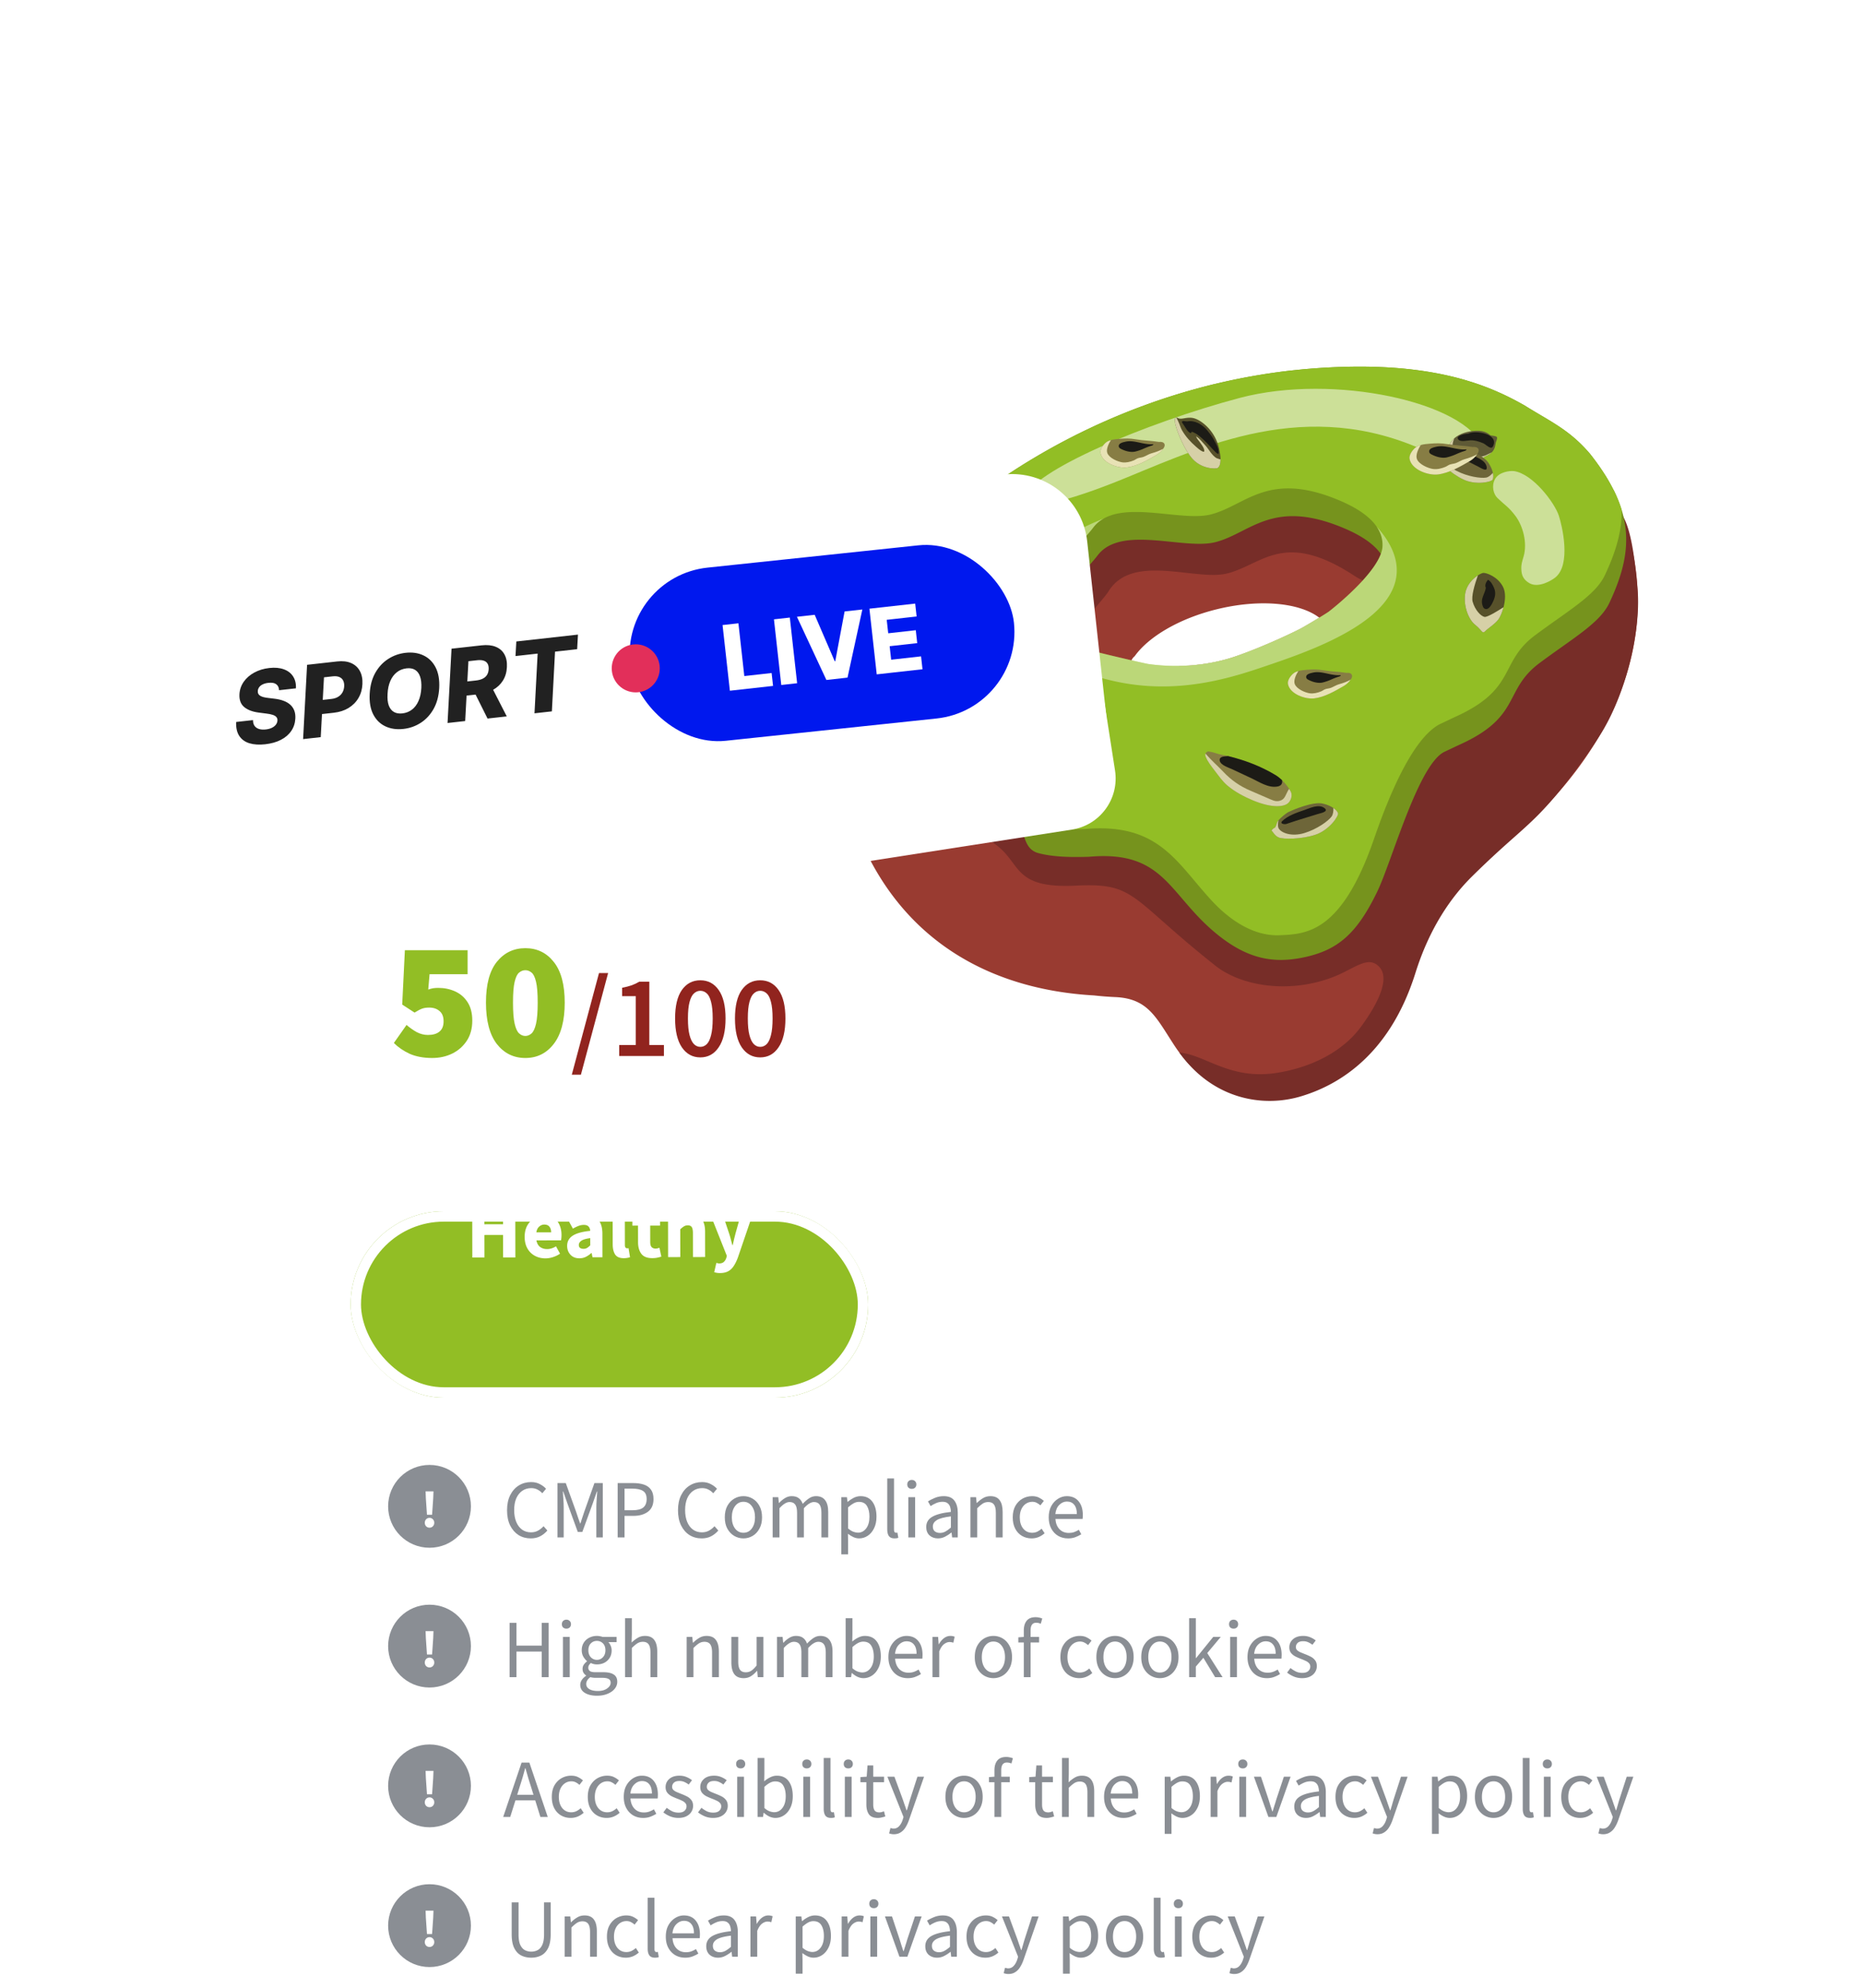 <svg fill="none" xmlns="http://www.w3.org/2000/svg" xmlns:xlink="http://www.w3.org/1999/xlink" viewBox="0 0 360 384" class="sport"><path d="M316.426 113.745c-.077-1.624-.246-3.254-.506-4.889-.009-.05-.013-.099-.022-.149-.422-2.686-1.09-5.38-2.01-8.084a27.866 27.866 0 0 0-.395-1.131c-.041-.107-.077-.219-.122-.332a52.556 52.556 0 0 0-1.615-3.879c-.316-.682-1.221-1.377-2.634-2.052-3.879-1.846-11.603-3.532-21.678-4.419-.293-.028-.591-.052-.888-.077-.577-.046-1.164-.093-1.755-.136a.052.052 0 0 0-.025.002 169.369 169.369 0 0 0-4.694-.27l-.014-.002c-.444-.021-.888-.037-1.342-.055-.309-.011-.619-.021-.933-.033-25.186-.78-59.732 3.326-87.227 19.34-2.878 1.679-5.679 3.485-8.384 5.434-7.507 5.4-14.277 11.874-19.903 19.584-.023.036-.051.067-.074.104-.213.294-.113.687-.099 1.036-.002.014.002.029 0 .044-.178 1.521-.272 3.028-.295 4.513-.004.631-.003 1.262.013 1.886.037 1.257.119 2.495.247 3.718-.018.199.027.395.042.607.018.183.036.371.068.556.064 1.182.176 2.374.332 3.562.652 5.012 2.103 10.042 4.403 15.017 8.544 18.488 24.815 27.544 44.506 28.663 1.341.152 2.683.256 4.024.316 6.461.255 7.97 4 11.531 9.416.298.45.602.886.918 1.309.096.133.193.266.299.401 6.058 7.8 15.056 10.101 22.166 7.974 5.79-1.735 14.319-5.723 19.991-21.64 4.532-12.723 9.311-18.66 14.278-22.206 6.134-4.373 11.534-9.157 16.062-14.26 3.015-3.392 5.644-6.93 7.844-10.575 2.473-4.094 4.411-8.333 5.753-12.668.001-.01.002-.019.008-.029.874-2.827 1.497-5.702 1.851-8.603.32-2.641.42-5.312.279-7.995Zm-65.172 7.734c-3.212 1.636-9.039 4.208-13.184 5.553-2.002.628-4.332 1.151-6.962 1.42-.6.074-1.183.125-1.776.136-.41.021-.819.038-1.243.049-2.75.686-5.409 1.078-7.89 1.183-1.053.046-1.811-.926-1.646-1.906.014-.12.051-.234.098-.351.014-.037.028-.07.046-.102.006-.009.012-.018.013-.028.093-.18.213-.343.356-.483.065-.061.13-.127.2-.188 2.678-3.753 8.6-7.288 15.933-9.077 8.297-2.027 16.002-1.234 19.729 1.642-1.391.845-3.013 1.801-3.674 2.152Z" fill="#993B31"></path><path d="M239.803 136.997c-10.562 2.581-20.153.59-21.827-4.436-.047-.138-.089-.28-.122-.42-.007-.021-.009-.045-.012-.065-.303-1.342-.035-2.755.712-4.163.051-.111.117-.221.179-.337 1.701.395 3.068.697 3.241.712 2.158.299 4.2.389 6.116.348.423-.011.832-.028 1.242-.05.593-.01 1.176-.062 1.776-.135 2.631-.269 4.96-.792 6.962-1.421 4.145-1.344 9.972-3.916 13.185-5.552.66-.351 2.283-1.307 3.674-2.152 1.146.879 1.921 1.961 2.219 3.214.092.387.14.779.134 1.175a.078.078 0 0 1 0 .034c-.037 5.066-7.436 10.793-17.479 13.248Z" fill="#fff"></path><path d="M316.427 113.744c-.002-.03-.004-.054-.006-.079-.156-1.824-.324-3.414-.5-4.809-.009-.05-.013-.1-.022-.15-.603-4.723-1.325-7.159-2.152-8.755-.079-.161-.163-.317-.253-.46a3.093 3.093 0 0 0-.127-.21c-1.041-1.68-2.245-2.433-3.592-4.882a97.345 97.345 0 0 0-.652-1.171c-5.911-10.461-8.923-12.13-16.33-14.681-65.434-22.542-125.149 33.37-129.167 47.42-.04.352-.673 2.463-1.346 6.63-.056.366-.119.745-.173 1.14-.035.221-.071.447-.102.679-.118.995-.192 2.327-.215 3.812-.009.547-.011 1.115-.004 1.698.034 2.98.26 6.285.727 8.697 1.174 2.776 2.688 5.068 3.973 6.907 7.59 10.882 17.617.424 26.659 8.221 4.139 3.569 3.173 7.918 14.769 7.338 11.663-.582 10.306 2.308 26.999 15.507 4.81 3.802 13.964 5.499 22.682 2.155 4.165-1.602 6.815-4.349 8.986-1.9 2.497 2.824-1.853 9.167-3.742 11.703-2.85 3.821-8.14 7.345-15.739 8.649-9.419 1.615-14.135-3.483-19.205-3.859.097.133.193.267.299.401 6.292 8.473 15.669 10.304 23.216 8.044 6.041-1.813 16.803-6.961 22.087-23.779 2.776-8.881 7.036-14.822 10.906-18.65 8.241-8.146 11.084-9.516 16.289-15.747 1.678-2.006 3.598-4.514 6.022-7.914.635-.887 1.244-1.767 1.821-2.661.241-.369.477-.743.709-1.118 2.106-3.334 3.81-7.398 5.044-11.55.001-.009.002-.019.008-.028.854-2.898 1.479-5.837 1.852-8.604.394-2.951.498-5.704.279-7.995Zm-52.9 13.227c-1.066 1.019-2.147 1.948-3.177 2.771a.217.217 0 0 0-.037.025c-.042.029-.069.056-.121.089-.277.218-.553.426-.818.626-.001.005-.002.01-.011.009-.461.344-.9.661-1.316.946-.438.313-.847.589-1.222.85-.354.346-1.152.838-2.164 1.457-3.237 1.898-9.098 4.814-13.257 6.24-2.007.672-4.344 1.17-6.964 1.307-.602.049-1.181.066-1.769.034-2.258-.022-4.705-.301-7.313-.998-.47-.088-.976-.244-1.487-.405-.56-.147-1.102-.326-1.645-.5-.714-.248-1.428-.495-2.182-.816-.551-.229-1.102-.458-1.685-.706-.673-.311-1.315-.599-2.001-.961l-.031-.023c-.341-.161-.681-.323-1.016-.498-.155-.081-.31-.167-.466-.253-2.559-1.378-4.094-3.535-4.939-5.868a5.434 5.434 0 0 1-.065-.193c-.59-1.721-.812-3.523-.79-5.165.028-1.916.386-3.607.872-4.688 1.219-2.695 3.357-4.517 4.29-6.026 4.693-7.532 17.037-1.811 23.106-3.489 6.758-1.801 10.877-8.38 24.503.565.529.344 1.031.621 1.516.833 1.647.741 3.047.797 4.178.666.86-.098 1.563-.306 2.102-.402.926-.168 1.364-.011 1.289 1.547-.201 4.881-3.674 9.483-7.38 13.026Z" fill="#772D28"></path><path d="M313.888 100.622c-.042-.221-.09-.446-.141-.672a20.293 20.293 0 0 0-.377-1.423c-.096-.309-.196-.624-.31-.941-.11-.316-.229-.633-.358-.951a12.611 12.611 0 0 0-.197-.482c-.202-.483-.428-.969-.668-1.461l-.005-.001s-.012-.016-.038-.048c-.102-.207-.21-.415-.322-.624-.214-.416-.452-.839-.705-1.265-.036-.063-.073-.126-.109-.189-.09-.152-.179-.304-.273-.457-.435-.7-.911-1.42-1.42-2.148-.129-.181-.264-.363-.393-.549-.403-.55-.824-1.112-1.269-1.676-3.971-4.705-7.696-6.284-12.728-9.425-1.553-.886-3.27-1.782-5.211-2.629a51.168 51.168 0 0 0-3.597-1.417c-.309-.104-.626-.213-.944-.318a38.528 38.528 0 0 0-1.18-.369c-.075-.028-.154-.052-.234-.076-.92-.271-1.88-.532-2.89-.774-3.386-.811-7.284-1.426-11.815-1.716l-.005-.001c-1.021-.062-2.077-.114-3.165-.145l-.005-.001c-.725-.019-1.466-.03-2.222-.037-2.652-.013-5.494.075-8.549.28-.577.037-1.159.084-1.732.131-.181.014-.362.027-.544.046-.337.025-.67.056-1.004.091a86.479 86.479 0 0 0-1.119.113c-1.138.115-2.269.251-3.392.402-.469.064-.937.129-1.401.198-.68.099-1.356.203-2.034.317-.578.096-1.157.191-1.731.297-.738.132-1.471.268-2.201.415-.407.081-.819.161-1.222.248-.72.148-1.441.306-2.158.469-.538.125-1.076.249-1.61.38l-.024-.003c-.504.124-1.004.253-1.503.377-.16.045-.325.085-.485.126-.494.13-.985.26-1.471.396-.48.131-.961.263-1.432.4-1.289.367-2.565.76-3.829 1.165-.508.162-1.012.33-1.512.498-.469.157-.933.315-1.392.473-.162.06-.324.115-.486.175-.475.166-.945.338-1.411.51-1.053.384-2.097.784-3.129 1.196-.086.034-.172.069-.259.103-.467.187-.935.378-1.398.57a.349.349 0 0 0-.062.027c-.514.211-1.023.427-1.528.643-.52.225-1.036.45-1.552.68a90.449 90.449 0 0 0-1.882.858c-.39.181-.775.367-1.159.548-.421.202-.841.404-1.258.611-.575.277-1.146.565-1.713.858-.489.248-.973.501-1.458.754-.965.507-1.916 1.025-2.854 1.55-.01.004-.02.007-.031.016-.461.261-.917.517-1.369.779-.462.266-.924.536-1.377.807-.457.266-.911.542-1.359.815-.896.549-1.784 1.104-2.653 1.666-.434.279-.864.562-1.294.846-.761.506-1.513 1.012-2.25 1.526-.516.357-1.022.716-1.519 1.07-.402.292-.803.584-1.2.876-.492.36-.975.726-1.453 1.088-.303.23-.601.46-.898.691-.384.299-.762.599-1.141.898-.367.291-.736.587-1.099.883-1.717 1.405-3.353 2.825-4.897 4.25-.298.274-.596.548-.885.824a62.54 62.54 0 0 0-.865.827c-.332.319-.659.634-.977.955-.235.233-.465.466-.696.699a83.598 83.598 0 0 0-3.246 3.463c-.272.307-.539.61-.802.917-.258.304-.516.607-.768.911-.225.269-.45.537-.664.801-.061.071-.118.143-.175.215-.214.264-.424.529-.629.795a68.174 68.174 0 0 0-1.992 2.676c-.95 1.399-1.784 2.763-2.518 4.098-.947 1.713-1.718 3.378-2.342 4.985-.138.362-.27.714-.398 1.066-.949 2.672-1.482 5.181-1.699 7.515-.032.369-.058.728-.08 1.088-.011.18-.016.355-.021.531-.023.712-.014 1.398.016 2.072l-.001.01c.041.875.129 1.722.255 2.534.01.085.024.17.039.254.88 5.396 3.44 9.324 5.7 11.465 6.378 6.095 15.098 3.93 24.225 5.477 7.325 1.015 5.087 5.424 7.915 7.263.293.19.622.325.961.418 3.232.881 7.399.788 9.818.715 14.386-1.275 15.32 7.019 24.197 14.519 6.089 5.141 11.2 6.178 17.22 4.929 6.642-1.378 10.321-4.557 14.27-12.702 2.827-5.835 7.932-24.616 13.003-27.03.83-.385 1.939-.925 2.983-1.403 11.946-5.415 8.352-10.488 15.366-15.73 6.566-4.891 11.687-7.739 13.519-11.652 2.569-5.483 3.92-10.453 2.887-15.827l-.001.005Zm-110.943 19.823.001-.009c.633-3.002 4.118-7.333 4.983-8.322 1.651-1.941 3.274-3.626 4.177-4.83 4.557-5.986 16.816-.931 22.872-2.581 6.742-1.783 11.001-8.523 24.869-2.604 3.548 1.515 5.765 3.177 6.978 4.915l.005.001c.885 1.255 1.239 2.544 1.185 3.825-.016.61-.198 1.274-.499 1.959-2.078 4.707-9.868 10.717-9.93 10.749-.031.021-.068.046-.104.067-.006.004-.011.008-.021.012-.058.042-.116.08-.179.122-1.398.903-4.234 2.596-5.163 3.088-3.212 1.636-9.039 4.208-13.183 5.543-2.003.639-4.333 1.161-6.963 1.425-.6.079-1.183.13-1.776.141-2.27.123-4.727.064-7.363-.3-.221-.02-2.476-.531-4.858-1.086-2.683-.628-5.526-1.309-5.782-1.401-.812-.279-1.576-.561-2.288-.863-.496-.208-.961-.422-1.407-.644-4.296-2.143-6.284-4.963-5.554-9.207Z" fill="#76931D"></path><path d="M313.367 99.281c.004-.039.004-.078.004-.122a14.775 14.775 0 0 0-.001-.631 31.71 31.71 0 0 0-.31-.941c-.11-.316-.229-.633-.358-.951a12.611 12.611 0 0 0-.197-.482 28.144 28.144 0 0 0-.673-1.462s-.012-.016-.038-.048l-.005-.001c-.102-.207-.21-.415-.317-.623-.224-.417-.457-.84-.705-1.265-.036-.063-.073-.126-.109-.189-.09-.147-.18-.299-.274-.452-.434-.705-.91-1.425-1.419-2.153-.129-.181-.264-.363-.393-.549-.403-.55-.824-1.112-1.269-1.676-3.971-4.705-7.696-6.284-12.728-9.425-1.553-.886-3.27-1.782-5.211-2.629-1.117-.494-2.315-.968-3.597-1.417-.309-.104-.626-.213-.944-.318a38.808 38.808 0 0 0-1.18-.369c-.075-.028-.155-.052-.234-.076-.92-.271-1.88-.532-2.89-.774-2.541-.607-5.365-1.105-8.533-1.44a77.75 77.75 0 0 0-3.282-.275l-.005-.001c-1.02-.067-2.077-.114-3.165-.145l-.005-.001c-.725-.019-1.466-.035-2.222-.037-2.652-.013-5.494.075-8.549.28-.577.037-1.159.084-1.732.131-.181.014-.362.027-.544.046-.337.025-.67.056-1.004.091a86.479 86.479 0 0 0-1.119.113c-1.138.115-2.269.251-3.393.402-.468.064-.936.129-1.4.198-.68.099-1.357.203-2.034.317-.578.096-1.157.191-1.731.297a98.383 98.383 0 0 0-2.201.415c-.407.081-.819.161-1.222.248-.72.148-1.441.306-2.158.469-.538.125-1.076.249-1.61.38 0 0-.014-.002-.024-.003-.504.124-1.004.253-1.503.377-.16.045-.325.085-.485.126-.495.13-.985.26-1.471.396-.48.131-.961.263-1.432.4-1.289.367-2.565.76-3.829 1.165-.508.162-1.012.33-1.512.498-.469.157-.933.315-1.392.473-.162.06-.324.115-.486.175-.475.166-.945.338-1.411.51-1.053.384-2.097.784-3.129 1.196-.086.034-.172.069-.259.103-.467.187-.935.378-1.399.57-.02.007-.04.015-.061.027-.514.211-1.023.427-1.528.643-.52.225-1.036.45-1.552.68-.633.28-1.262.566-1.883.858-.389.181-.774.367-1.158.548-.421.202-.841.404-1.258.611-.575.277-1.146.565-1.713.858-.489.248-.973.501-1.458.754-.965.507-1.916 1.025-2.854 1.55a.107.107 0 0 0-.031.016c-.461.261-.917.517-1.369.779-.462.266-.924.536-1.377.807-.457.266-.911.542-1.359.815-.896.544-1.784 1.099-2.653 1.666-.435.279-.865.562-1.295.846a106.238 106.238 0 0 0-2.249 1.526c-.516.357-1.022.716-1.519 1.07-.402.292-.803.584-1.201.876-.492.36-.975.726-1.452 1.088-.303.23-.601.46-.899.691-.383.299-.761.599-1.14.898-.367.291-.736.587-1.099.883-1.717 1.405-3.353 2.825-4.898 4.249-.298.275-.596.549-.884.825-.293.275-.582.55-.865.826-.332.32-.659.635-.977.956-.235.233-.465.466-.696.699a82.345 82.345 0 0 0-3.246 3.463c-.272.307-.539.609-.802.917-.258.304-.516.607-.769.911-.224.268-.449.536-.663.801-.061.071-.118.143-.175.215-.214.264-.424.529-.629.795a63.894 63.894 0 0 0-1.997 2.675c-.944 1.395-1.779 2.763-2.513 4.099-.947 1.713-1.718 3.377-2.342 4.985-.138.361-.271.713-.398 1.066-.949 2.672-1.482 5.181-1.699 7.515-.032.368-.058.728-.08 1.087-.011.18-.016.356-.021.531-.028.712-.024 1.398.012 2.067l.005.001-.002.014c.084.284.169.563.259.837.002.025.014.046.021.066 1.193 3.631 3.11 6.345 4.848 7.996 2.455 2.345 5.252 3.465 8.291 4.041 2.283.436 4.698.569 7.203.683 1.027.048 2.075.094 3.13.155 1.84.111 3.713.271 5.602.593 7.326 1.015 5.087 5.424 7.919 7.268.294.186.618.32.962.413 3.227.881 7.394.788 9.813.715 14.386-1.275 17.744 6.473 24.566 13.827 1.776 1.915 6.818 6.971 13.15 6.688 5.158-.23 11.939-.438 18.216-18.611.593-1.719 1.332-3.778 2.195-5.951.001-.005.007-.014.007-.019.055-.136.109-.271.163-.407h.005c2.594-6.434 6.258-13.697 10.389-15.811.054-.008 1.943-.924 2.982-1.403 11.951-5.414 8.352-10.488 15.366-15.73 6.566-4.891 11.687-7.739 13.519-11.652 1.921-4.098 3.155-7.902 3.23-11.809v.005ZM202.946 120.436c-.925-1.5-1.226-3.247-.861-5.349.613-2.999 4.119-7.343 4.979-8.332 1.656-1.935 3.274-3.626 4.181-4.824.582-.766 1.29-1.356 2.096-1.793.005-.004.01-.004.016-.013a8.367 8.367 0 0 1 1.381-.587l.001-.005c5.663-1.857 14.509 1.137 19.369-.185 6.746-1.783 11.006-8.527 24.869-2.609 1.716.738 3.122 1.505 4.259 2.3.009.011.018.012.027.023 1.216.863 2.119 1.748 2.739 2.656.854 1.232 1.195 2.499 1.148 3.762-.011.483-.128.998-.33 1.533-.602 1.625-1.957 3.434-3.487 5.119-2.966 3.255-6.571 6.036-6.612 6.056-.425.285-1.078.695-1.797 1.137-1.392.845-3.014 1.801-3.674 2.151-3.213 1.637-9.04 4.209-13.185 5.553-2.002.629-4.331 1.152-6.962 1.42-.6.074-1.183.125-1.776.136-.41.022-.819.039-1.242.05-1.916.041-3.958-.049-6.116-.349-.173-.014-1.54-.317-3.242-.711-.023-.003-.052-.011-.08-.014-3.006-.694-7.01-1.654-7.318-1.762-.813-.274-1.576-.561-2.284-.862-2.907-1.222-4.974-2.666-6.103-4.502h.004Z" fill="#92BE25"></path><path opacity="0.53" d="M277.958 88.328c1.686.872 3.538 1.391 5.431 1.416 2.141.028 4.213-.578 3.189-3.298-3.321-8.713-28.791-14.38-46.972-9.587-18.195 4.826-40.776 14.396-41.462 19.363-.374 2.693 7.455 1.024 19.648-4.005 16.437-6.769 36.707-16.023 60.161-3.889l.005.001Z" fill="#fff"></path><path opacity="0.38" d="M269.887 110.758a9.043 9.043 0 0 1-.269 1.639c-1.259 4.761-6.451 8.443-12.136 11.217-.005.004-.011.009-.021.012-.057.033-.118.06-.179.088-4.456 2.16-9.184 3.766-12.539 4.906-6.398 2.18-15.763 5.236-26.9 3.455a43.844 43.844 0 0 1-3.428-.694c-.911-.226-2.591-.637-4.574-1.279-.436-.137-.885-.286-1.341-.451-5.115-1.815-11.436-5.04-12.22-10.263-.661-4.382 2.824-8.577 5.065-11.268 4.073-4.886 9.275-6.83 11.997-7.983-.807.436-1.514 1.026-2.096 1.792-.908 1.199-2.526 2.889-4.182 4.825-.859.989-4.366 5.333-4.978 8.332-.366 2.102-.065 3.849.861 5.344 1.13 1.842 3.197 3.286 6.104 4.507.708.301 1.47.588 2.283.862.308.108 4.312 1.068 7.318 1.762.029.004.057.012.081.014 1.701.395 3.068.697 3.241.712 2.159.299 4.2.389 6.116.348.423-.011.832-.028 1.242-.05.593-.011 1.176-.062 1.776-.135 2.631-.269 4.96-.792 6.962-1.421 4.145-1.344 9.972-3.916 13.185-5.552.661-.351 2.283-1.307 3.674-2.152.719-.442 1.372-.852 1.798-1.137.041-.019 3.646-2.8 6.611-6.055 1.53-1.686 2.886-3.495 3.488-5.12.201-.535.318-1.05.329-1.533.047-1.262-.294-2.53-1.148-3.762 2.017 2.226 4.124 5.402 3.88 9.04Z" fill="#fff"></path><path opacity="0.53" d="M292.548 91.013c-.725-.102-2.886.132-3.651 1.528-.734 1.336-.3 2.932.47 3.67 1.614 1.544 2.127 1.686 3.46 3.443 1.437 1.901 2.368 5.188 1.582 7.874-.223.772-.506 1.509-.423 2.614.066.908.311 1.783 1.524 2.503 1.804 1.072 4.464-.608 5.075-1.121 3.049-2.54 1.27-9.972.641-11.898-.839-2.557-5.063-8.113-8.672-8.617l-.006.004Z" fill="#fff"></path><path d="M235.256 90.424c-.317.158-3.25.269-5.107-2.119-1.857-2.384-3.043-6.072-3.084-6.609-.033-.444-.135-1.066.271-1.022.083.005.184.038.308.109.735.394 1.905-.469 3.412.124 1.505.592 3.738 2.518 4.471 5.565.235.978.325 1.722.327 2.28.006 1.186-.379 1.565-.596 1.673l-.002-.001Z" fill="#57512A"></path><path d="M235.255 90.426c-.317.158-3.248.267-5.107-2.119-1.857-2.383-3.045-6.069-3.085-6.606-.034-.444-.136-1.065.27-1.022.184.38.372.763.535 1.158.183.455.324.927.573 1.35.712 1.207 1.611 2.184 2.659 3.1.359.317.802.715 1.239.912.299.135.425.087.365-.244-.11-.589-.594-1.15-.922-1.627-.192-.282-.601-.666-.62-1.034.63.437 1.171 1.119 1.695 1.686.416.446.733.945 1.092 1.433.279.37.749.912 1.161 1.104.258.118.516.152.741.235.007 1.185-.378 1.564-.595 1.671l-.001.002Z" fill="#D6D0A7" style="mix-blend-mode:multiply"></path><path d="M229.433 81.409c1.426-.279 2.913.597 3.804 1.675.476.579.996 1.222 1.345 1.891.358.684.855 1.461.904 2.254.005.091.053.374-.065.428-.186.085-.687-.458-.812-.591-.826-.878-1.595-1.752-2.51-2.542-.43-.37-.88-.73-1.397-.966-.096-.045-.353-.179-.465-.112-.092.054.023.178-.13.208-.189.038-.584-.391-.69-.524-.253-.321-.465-.712-.69-1.057-.072-.111-.39-.457-.312-.616.124-.246.689-.031 1.016-.049l.002.001Z" fill="#1C1B16" style="mix-blend-mode:screen"></path><path d="M197.286 132.678c-.207.511-3.436 1.218-5.999-.015-2.564-1.234-5.097-3.688-5.467-4.529-.376-.838-.057-1.514-.125-1.97 0 0 .444-.108.756.021.312.13.801-.268 1.201-.44.074-.032.198-.056.353-.07l.002.001c.675-.075 1.95.004 2.564.202.759.25 4.733 1.752 5.827 3.398.525.794.798 1.497.918 2.061.132.615.082 1.073-.026 1.337l-.004.004Z" fill="#6E6639"></path><path d="M197.285 132.679c-.208.511-3.435 1.216-5.999-.017-2.563-1.234-5.097-3.688-5.467-4.528-.377-.837-.057-1.513-.125-1.968 0 0 .443-.108.755.021.312.13.801-.268 1.201-.44.074-.031.198-.056.353-.07-.503.36-.983.815-1.04 1.264-.13.984.758 2.842 2.998 3.995 2.243 1.157 4.927 1.549 5.982 1.356.509-.094 1.001-.525 1.369-.954.131.615.081 1.072-.026 1.336l-.001.005Z" fill="#D6D0A7" style="mix-blend-mode:multiply"></path><path d="M188.326 126.281c1.537-.043 3.258.761 4.618 1.411 1.078.514 2.865 1.054 3.109 2.437.208 1.166-1.223.188-1.725-.063-1.724-.857-3.429-1.769-5.17-2.584-.34-.16-.662-.256-.889-.576-.118-.168-.357-.51.055-.626l.002.001Z" fill="#1C1B16" style="mix-blend-mode:screen"></path><path d="M258.549 157.087c.197.517-1.671 3.285-4.373 4.18-2.702.895-6.213.881-7.052.529-.843-.346-1.07-1.061-1.429-1.344 0 0 .249-.389.564-.513.315-.124.4-.754.574-1.159.032-.075.106-.179.209-.298l.002-.001c.44-.525 1.421-1.358 2.002-1.643.722-.349 4.632-2.034 6.547-1.602.92.21 1.597.53 2.067.856.513.355.788.722.89.989l-.001.006Z" fill="#6E6639"></path><path d="M258.55 157.084c.197.517-1.671 3.285-4.374 4.18-2.702.895-6.213.883-7.053.531-.842-.346-1.069-1.06-1.428-1.344 0 0 .249-.388.564-.512.315-.124.4-.755.574-1.159.033-.075.107-.179.21-.298-.122.613-.162 1.279.102 1.646.574.806 2.482 1.535 4.894.808 2.418-.726 4.636-2.318 5.273-3.195.306-.424.371-1.082.348-1.65.513.354.787.722.889.988l.001.005Z" fill="#D6D0A7" style="mix-blend-mode:multiply"></path><path d="M247.685 158.703c1.089-1.107 2.889-1.724 4.32-2.202 1.135-.38 2.803-1.236 3.922-.4.944.704-.762.992-1.298 1.16-1.839.581-3.699 1.11-5.522 1.734-.355.121-.656.277-1.038.202-.2-.04-.607-.122-.386-.493l.002-.001Z" fill="#1C1B16" style="mix-blend-mode:screen"></path><path d="M224.923 86.452c-.049.08-.098.155-.147.231-.343.497-.781.906-1.334 1.226-1.698.983-3.672 2.138-5.689 2.39-1.705.211-4.71-.805-5.089-2.78-.142-.733.568-1.676 1.131-2.101.251-.183.555-.309.879-.399.523-.146 1.095-.198 1.592-.236 1.146-.093 2.029-.122 3.208.082 1.478.258 2.989.257 4.463.508 1.099-.121 1.309.543.988 1.079l-.002-.001Z" fill="#877D44"></path><path d="M224.772 86.688c-.342.496-.779.905-1.332 1.225-1.698.981-3.671 2.135-5.687 2.386-1.705.21-4.71-.807-5.089-2.781-.143-.733.567-1.675 1.13-2.099.25-.183.554-.309.878-.399-.469.717-.976 1.83-.687 2.529.385.942 1.952 1.63 2.89 1.768.733.104 1.514-.094 2.173-.361.288-.113.511-.308.792-.416.361-.142.775-.144 1.119-.277.548-.203.976-.528 1.555-.689.85-.237 1.551-.495 2.257-.884l.001-.002Z" fill="#E8E2B5" style="mix-blend-mode:multiply"></path><path d="M222.855 85.797c-.623.093-1.467-.046-2.097-.173-1.098-.223-2.198-.549-3.303-.288-.441.103-1.291.268-1.271.857.012.365.408.516.704.655.738.347 1.708.574 2.491.385a9.439 9.439 0 0 0 1.67-.579c.388-.177.788-.328 1.19-.466.183-.065.563-.14.641-.321-.129-.048-.102-.018-.028-.069l.003-.001Z" fill="#1C1B16" style="mix-blend-mode:screen"></path><path d="M261.139 131.064c-.048.08-.097.154-.147.231-.343.497-.78.906-1.334 1.226-1.698.983-3.672 2.138-5.689 2.39-1.705.211-4.71-.805-5.089-2.78-.142-.733.568-1.676 1.132-2.1.25-.184.554-.309.878-.4.523-.146 1.095-.198 1.593-.235 1.146-.094 2.028-.123 3.208.082 1.477.258 2.988.256 4.463.508 1.098-.121 1.308.543.987 1.079l-.002-.001Z" fill="#877D44"></path><path d="M260.988 131.304c-.343.497-.78.905-1.333 1.225-1.698.981-3.67 2.135-5.687 2.386-1.704.21-4.709-.807-5.089-2.781-.143-.733.567-1.675 1.13-2.099.25-.183.554-.308.878-.398-.469.717-.976 1.83-.687 2.529.386.942 1.952 1.63 2.89 1.768.733.103 1.514-.095 2.174-.362.288-.113.51-.308.791-.416.362-.142.775-.143 1.119-.277.549-.202.976-.528 1.555-.688.85-.237 1.551-.496 2.258-.884l.001-.003Z" fill="#E8E2B5" style="mix-blend-mode:multiply"></path><path d="M259.072 130.407c-.623.093-1.467-.046-2.098-.173-1.097-.222-2.197-.549-3.302-.288-.441.104-1.291.268-1.271.857.011.365.408.516.703.655.739.347 1.709.574 2.492.385a9.411 9.411 0 0 0 1.669-.579c.389-.177.788-.328 1.191-.466.183-.065.562-.14.641-.321-.129-.048-.102-.018-.028-.069l.003-.001Z" fill="#1C1B16" style="mix-blend-mode:screen"></path><path d="M288.269 87.376s-.009.01-.016.012c-.75.7-2.818 1.635-5.294 1.518-2.497-.117-3.63-1.363-2.816-3.095.208-.442.513-.825.883-1.145 1.07-.943 2.698-1.392 4.155-1.449 1.956-.08 2.612.74 2.857.898 0 0 .925.091 1.155.26.232.17-.01.765-.122 1.028-.11.26-.061 1.269-.799 1.971l-.003.001Z" fill="#5F5A36"></path><path d="M288.247 87.396c-.749.698-2.815 1.631-5.289 1.513-2.494-.118-3.627-1.362-2.815-3.091.209-.441.513-.823.882-1.143-.297.732-.474 1.358-.195 2.123.505 1.386 2.802 1.552 4.063 1.534.619-.008 1.385-.093 1.978-.288.348-.115.675-.326 1.008-.469.109-.047.234-.111.371-.181l-.003.001Z" fill="#D6D0A7" style="mix-blend-mode:multiply"></path><path d="M283.778 83.752c1.319-.691 5.72.037 4.808 2.279-.107.264-.226.485-.5.458-.497-.052-1.033-.675-1.504-.873-.757-.319-1.622-.581-2.442-.556-.593.019-1.84.375-2.305-.12-.747-.797 1.412-1.156 1.943-1.187Z" fill="#1C1B16" style="mix-blend-mode:screen"></path><path d="M288.455 92.63c-.197.486-3.277 1.163-5.723-.014-2.445-1.176-4.862-3.52-5.215-4.322-.357-.8-.055-1.446-.119-1.878 0 0 .422-.103.719.019.296.123.764-.257 1.147-.42.068-.029.19-.054.336-.066l.002.001c.644-.071 1.86.003 2.446.192.723.238 4.513 1.671 5.557 3.243.502.757.762 1.428.876 1.968.124.587.077 1.025-.025 1.275l-.001.002Z" fill="#6E6639"></path><path d="M288.454 92.628c-.197.486-3.276 1.161-5.721-.016-2.446-1.176-4.863-3.519-5.217-4.32-.357-.8-.055-1.445-.119-1.877 0 0 .422-.103.719.02.296.123.764-.256 1.146-.419.068-.029.19-.054.336-.066-.477.343-.935.777-.993 1.207-.126.94.721 2.71 2.86 3.811 2.139 1.104 4.698 1.476 5.706 1.294.486-.088.954-.502 1.306-.91.124.587.077 1.024-.024 1.274l.001.003Z" fill="#D6D0A7" style="mix-blend-mode:multiply"></path><path d="M279.907 86.528c1.467-.043 3.108.726 4.405 1.344 1.03.491 2.733 1.008 2.966 2.325.198 1.113-1.165.178-1.643-.06-1.644-.819-3.271-1.687-4.932-2.464-.324-.153-.633-.243-.847-.548-.113-.16-.342-.487.053-.596l-.002-.001Z" fill="#1C1B16" style="mix-blend-mode:screen"></path><path d="M285.592 87.508c-.051.087-.105.168-.159.248-.369.535-.841.976-1.436 1.322-1.831 1.058-3.958 2.304-6.13 2.576-1.837.229-5.076-.868-5.484-2.995-.153-.792.611-1.808 1.219-2.262.27-.2.595-.333.947-.43.562-.157 1.181-.214 1.717-.254 1.236-.099 2.186-.13 3.455.09 1.594.279 3.22.277 4.81.546 1.184-.129 1.409.585 1.063 1.161l-.002-.001Z" fill="#877D44"></path><path d="M285.429 87.764c-.368.534-.84.975-1.435 1.32-1.83 1.056-3.956 2.301-6.127 2.571-1.837.228-5.076-.87-5.484-2.996-.154-.791.609-1.806 1.217-2.26.27-.199.595-.332.946-.43-.505.773-1.05 1.972-.74 2.726.415 1.014 2.106 1.756 3.114 1.904.788.113 1.63-.103 2.343-.391.311-.123.55-.332.853-.45.39-.152.835-.154 1.208-.297.592-.22 1.051-.57 1.676-.744.916-.256 1.671-.535 2.432-.955l-.003.001Z" fill="#E8E2B5" style="mix-blend-mode:multiply"></path><path d="M283.362 86.803c-.672.1-1.58-.05-2.262-.187-1.182-.239-2.368-.59-3.56-.311-.477.113-1.39.289-1.37.924.014.393.44.556.759.708.795.373 1.842.621 2.687.414a10.275 10.275 0 0 0 1.8-.624c.418-.189.85-.354 1.283-.504.199-.069.607-.151.692-.346-.139-.052-.109-.021-.029-.074Z" fill="#1C1B16" style="mix-blend-mode:screen"></path><path d="M248.994 155.072c-.756.793-3.055 1.135-6.864-.444-1.72-.713-3.491-1.655-4.931-2.86-.996-.837-1.75-1.961-2.543-2.985-.638-.829-1.28-1.647-1.68-2.627-.093-.23-.082-.428-.018-.586.141-.347.565-.498.808-.352.739.074 1.466.44 2.208.567.44.077.88.172 1.32.276.805.193 1.612.428 2.39.667 2.354.724 4.712 1.755 6.816 3.027.413.25.831.577 1.224.951.533.505 1.02 1.093 1.396 1.69.105.16.205.326.294.495.37.7.109 1.624-.42 2.181Z" fill="#877D44"></path><path d="M248.991 155.073c-.756.792-3.055 1.133-6.863-.445-1.719-.713-3.49-1.654-4.93-2.859-.996-.836-1.751-1.959-2.543-2.982-.638-.829-1.28-1.646-1.681-2.625-.092-.23-.081-.428-.017-.585 1.027 1.25 2.324 2.349 3.415 3.503 1.513 1.607 3.22 2.809 5.25 3.661 1.133.475 2.236.989 3.37 1.459.779.317 1.423.73 2.274.507.995-.263 1.09-1.001 1.548-1.833.101-.19.185-.352.3-.472.106.16.206.326.295.495.37.699.11 1.623-.419 2.179l.001-.003Z" fill="#D6D0A7" style="mix-blend-mode:multiply"></path><path d="M246.859 151.94c-1.79.338-3.59-.929-5.174-1.66-1.171-.542-2.344-1.087-3.509-1.643-.7-.333-2.254-.78-2.472-1.645-.167-.663.497-.836.99-.878.191-.012.396-.038.608-.056.805.193 1.612.428 2.39.666 2.353.724 4.71 1.754 6.814 3.025.412.25.83.577 1.224.95.144.673-.161 1.111-.869 1.241h-.002Z" fill="#1C1B16" style="mix-blend-mode:screen"></path><path d="M289.57 119.626c-.68.94-2.132 1.811-2.593 2.33 0 0-.275.317-.539.112-.262-.201-.451-.623-1.49-1.461-1.039-.838-2.205-3.355-1.821-5.907.262-1.736 1.509-2.938 2.465-3.553.449-.291.828-.45 1.015-.471.578-.064 2.85.727 3.843 2.715.551 1.101.429 2.613.095 3.897-.267 1.032-.669 1.919-.974 2.335l-.001.003Z" fill="#57512A"></path><path d="M289.571 119.629c-.68.94-2.131 1.809-2.592 2.328 0 0-.275.317-.539.112-.263-.201-.452-.624-1.491-1.462-1.039-.838-2.206-3.355-1.823-5.906.26-1.735 1.507-2.936 2.462-3.55-.673 1.867-1.302 4.088-1.02 5.084.447 1.584 1.56 2.813 2.313 2.936.546.086 2.578-1.169 3.662-1.876-.266 1.031-.668 1.918-.972 2.334Z" fill="#D6D0A7" style="mix-blend-mode:multiply"></path><path d="M287.112 113.541c-.112.96-.816 1.821-.752 2.821.021.318.163.99.457 1.18.827.536 1.494-.867 1.74-1.419.369-.831.522-1.611.172-2.486-.215-.537-.649-1.404-1.206-1.629-.375.443-.667 1.085-.408 1.531l-.003.002Z" fill="#1C1B16" style="mix-blend-mode:screen"></path><path d="M185.31 142.207c-.146-.006-.293-.013-.449-.029-1.116-.098-1.922-.285-2.515-.531-1.133-.457-1.442-1.081-1.508-1.832-.033-.385-.004-.811.023-1.28.026-.365.108-.732.228-1.067.258-.728.674-1.327 1.045-1.579.519-.332 1.502-.523 2.591-.673 1.088-.147 2.282-.275 3.214-.37.352-.036.666-.066.918-.091.458-.032.866-.033 1.238-.031 1.224.05 2.039.361 2.682.66.849.402 2.528.072 2.887.277.362.213.23.946-.372 1.279-.309.159-.741.671-1.24 1.284-.492.622-1.053 1.33-1.528 1.929-.182.225-.915.772-2.159 1.258-1.236.484-2.994.892-5.06.791l.005.005Z" fill="#E6CAA5"></path><path d="M185.967 137.153c-1.293.089-2.863.119-4.343.256a8.601 8.601 0 0 0-.523.056c.257-.726.672-1.324 1.043-1.576.518-.331 1.501-.521 2.589-.67 1.087-.147 2.281-.274 3.211-.369.176 0 .357.021.539.058.122.027.241.068.357.116.41.151.82.416 1.264.403-1.545.468-3.246.251-4.826.245-.889-.012-1.749.045-2.61.324.028.036.062.063.098.086.641.482 1.796-.015 2.54.061-.641.516-2.208-.156-2.827.472.253.419 1.18.338 1.619.307 1.117-.07 2.217-.233 3.34-.311 1.812-.108 4.308-.413 6.094-.024-2.544.594-5.081.396-7.567.563l.002.003ZM187.729 139.943c-1.241.185-2.505.207-3.746.168-.641-.02-1.326-.112-2.01-.19-.377-.043-.759-.085-1.134-.1-.033-.384-.004-.811.023-1.278.188.008.382.015.57.02.562-.002 1.111-.002 1.566-.002 1.154.024 2.278-.069 3.44-.006.661.044 1.935-.228 2.432.046-1.955.225-4.029.341-5.966.535.918.933 3.557.689 4.817.479 1.075-.155 2.134-.402 3.181-.674.509-.132 1.201-.513 1.683-.394-.266.309-1.094.536-1.517.669-1.067.352-2.233.561-3.338.724l-.001.003ZM185.302 142.217c-.146-.006-.293-.013-.449-.029-1.116-.098-1.921-.286-2.514-.532 2.625.218 5.132-.4 7.709-.884-.353.436-1.345.557-1.907.716-.928.253-1.875.526-2.841.728l.002.001Z" fill="#2D2B25" style="mix-blend-mode:screen"></path><path d="M185.312 142.206c-.147-.007-.293-.014-.449-.03-1.117-.098-1.922-.286-2.515-.532-1.134-.457-1.444-1.081-1.51-1.832-.033-.384-.004-.811.023-1.279.026-.366.108-.732.227-1.067.258-.727.674-1.326 1.045-1.578.518-.332 1.501-.522 2.59-.671 1.088-.147 2.282-.274 3.214-.369.352-.035.665-.065.918-.09.458-.032.866-.033 1.238-.03-.413.091-.832.18-1.26.294-.053.008-.111.025-.164.038-.875.219-1.769.44-2.673.553-.234.019-.479.039-.728.06-.697.03-1.42.047-2.075.23-.158.04-.301.105-.439.181-.534.273-.924.769-1.144 1.325-.143.366-.205.762-.182 1.145.017.438.15.867.418 1.211.039.049.076.102.123.149.816.958 2.769 1.894 4.21 1.883 1.305 0 2.849-.207 4.1-.664.881-.325 1.38-.914 1.87-1.531.222-.279 1.372-1.109 1.902-1.366-.492.622-1.053 1.329-1.527 1.928-.182.225-.915.771-2.159 1.256-1.235.484-2.993.891-5.059.788l.006-.002Z" fill="#F5EEE4" style="mix-blend-mode:multiply"></path><path d="M189.223 112.863c.095.071.19.141.287.222.703.569 1.158 1.058 1.445 1.49.556.817.487 1.375.199 1.908-.148.273-.356.545-.581.847-.179.233-.396.442-.624.613-.494.371-1.037.585-1.396.587-.493-.011-1.234-.326-2.028-.717-.792-.392-1.646-.845-2.311-1.2-.251-.135-.473-.257-.653-.354-.32-.184-.594-.368-.841-.537-.795-.585-1.202-1.16-1.5-1.651-.39-.652-1.657-1.188-1.806-1.487-.148-.305.265-.737.813-.69.277.034.792-.115 1.396-.301.604-.196 1.291-.417 1.873-.604.221-.069.953-.105 1.998.13 1.04.232 2.395.751 3.731 1.75l-.002-.006Z" fill="#E6CAA5"></path><path d="M186.551 115.958c.903.524 1.966 1.211 3.016 1.785.121.07.247.136.375.199-.494.371-1.036.585-1.396.587-.492-.011-1.233-.327-2.026-.717-.792-.392-1.646-.844-2.31-1.2a2.183 2.183 0 0 1-.334-.281c-.07-.073-.131-.155-.188-.239-.207-.287-.363-.648-.666-.84 1.24.382 2.281 1.294 3.334 2.01.589.409 1.189.758 1.887.959a.307.307 0 0 0-.027-.102c-.215-.612-1.207-.799-1.67-1.185.656-.058 1.407 1.099 2.098.957.016-.395-.639-.759-.947-.935-.777-.457-1.584-.843-2.369-1.297-1.259-.744-3.063-1.664-4.084-2.73 1.963.748 3.572 2.024 5.307 3.032v-.003ZM186.601 113.293c.912.435 1.766.989 2.578 1.574.42.303.837.673 1.26 1.034.233.199.469.399.713.578-.148.273-.356.545-.581.847-.122-.09-.248-.183-.371-.27-.377-.253-.744-.5-1.048-.705-.761-.536-1.553-.98-2.302-1.546-.422-.328-1.394-.719-1.605-1.126 1.406.73 2.843 1.586 4.224 2.329-.201-1.039-2.073-2.065-3.008-2.491-.786-.381-1.603-.692-2.424-.982-.398-.141-1.03-.197-1.299-.494.315-.087.968.133 1.31.235.869.245 1.741.63 2.551 1.018l.002-.001ZM189.227 112.859c.095.07.19.141.287.222.702.568 1.157 1.057 1.445 1.489-1.658-1.329-3.607-2.044-5.543-2.881.428-.133 1.145.233 1.591.38.732.248 1.486.492 2.221.791l-.001-.001Z" fill="#2D2B25" style="mix-blend-mode:screen"></path><path d="M189.224 112.862c.095.07.19.141.287.222.703.569 1.158 1.058 1.445 1.49.556.817.486 1.374.199 1.907-.148.273-.356.546-.581.847-.179.234-.396.443-.624.613-.494.372-1.036.586-1.396.587-.493-.011-1.234-.326-2.028-.717-.791-.391-1.646-.844-2.31-1.2-.251-.135-.474-.256-.654-.353-.32-.185-.593-.368-.84-.538.316.125.635.255.972.37.039.019.085.034.126.049.682.248 1.377.502 2.031.834.165.092.338.189.513.287.479.294.97.609 1.488.781.123.044.248.065.373.076.478.058.959-.099 1.351-.372.258-.181.474-.419.628-.686.182-.301.283-.649.256-1-.004-.05-.005-.103-.016-.155-.122-1.01-1.013-2.517-1.98-3.158-.872-.589-1.995-1.146-3.034-1.402-.732-.179-1.326-.01-1.927.183-.271.087-1.407.126-1.874.059.603-.195 1.29-.416 1.872-.604.221-.069.953-.105 1.998.13 1.04.232 2.395.752 3.73 1.751l-.005-.001Z" fill="#F5EEE4" style="mix-blend-mode:multiply"></path><path d="M83.525 204.386c-1.677 0-3.127-.269-4.353-.806-1.204-.559-2.225-1.258-3.063-2.096l2.45-3.482c.623.537 1.279 1 1.967 1.386.709.366 1.429.549 2.16.549.967 0 1.709-.215 2.225-.645.537-.43.806-1.096.806-1.999 0-.881-.258-1.537-.774-1.967-.516-.451-1.182-.677-1.999-.677-.537 0-.989.065-1.354.194-.365.129-.86.386-1.483.773l-2.386-1.547.516-10.511h12.122v4.643h-7.351l-.258 2.966c.365-.129.688-.215.967-.258.301-.043.623-.064.967-.064 1.182 0 2.268.225 3.256.677 1.01.451 1.816 1.15 2.418 2.095.602.925.903 2.107.903 3.547 0 1.526-.355 2.826-1.064 3.901-.709 1.075-1.655 1.902-2.837 2.482-1.161.559-2.439.839-3.837.839Zm17.991 0c-2.257 0-4.095-.903-5.513-2.708-1.397-1.827-2.096-4.493-2.096-7.996 0-3.504.699-6.126 2.096-7.867 1.419-1.762 3.256-2.643 5.513-2.643s4.084.881 5.481 2.643c1.418 1.763 2.128 4.385 2.128 7.867 0 3.503-.71 6.169-2.128 7.996-1.397 1.805-3.224 2.708-5.481 2.708Zm0-4.256c.43 0 .827-.161 1.193-.484.365-.322.655-.945.87-1.87.215-.924.323-2.289.323-4.094 0-1.806-.108-3.149-.323-4.03-.215-.903-.505-1.494-.87-1.773-.366-.301-.763-.452-1.193-.452-.43 0-.828.151-1.193.452-.365.279-.656.87-.871 1.773-.215.881-.322 2.224-.322 4.03 0 1.805.107 3.17.322 4.094.215.925.505 1.548.871 1.87.365.323.763.484 1.193.484Z" fill="#92BE25"></path><path d="m110.493 207.61 5.258-19.635h1.761l-5.259 19.635h-1.76Zm9.157-3.611v-2.122h3.205v-9.433h-2.641v-1.625c.707-.135 1.324-.293 1.851-.474.526-.196 1.015-.429 1.467-.7h1.941v12.232h2.821v2.122h-8.644Zm15.678.271c-1.49 0-2.678-.647-3.566-1.941-.872-1.294-1.309-3.152-1.309-5.575 0-2.422.437-4.257 1.309-5.506.888-1.249 2.076-1.873 3.566-1.873 1.489 0 2.671.624 3.543 1.873.888 1.249 1.332 3.084 1.332 5.506 0 2.423-.444 4.281-1.332 5.575-.872 1.294-2.054 1.941-3.543 1.941Zm0-2.032c.466 0 .88-.173 1.241-.519.361-.361.64-.94.835-1.737.211-.798.316-1.874.316-3.228s-.105-2.422-.316-3.204c-.195-.783-.474-1.332-.835-1.648-.361-.331-.775-.496-1.241-.496-.451 0-.858.165-1.219.496-.361.316-.647.865-.857 1.648-.211.782-.316 1.85-.316 3.204s.105 2.43.316 3.228c.21.797.496 1.376.857 1.737.361.346.768.519 1.219.519Zm11.571 2.032c-1.49 0-2.678-.647-3.566-1.941-.873-1.294-1.309-3.152-1.309-5.575 0-2.422.436-4.257 1.309-5.506.888-1.249 2.076-1.873 3.566-1.873 1.489 0 2.67.624 3.543 1.873.888 1.249 1.331 3.084 1.331 5.506 0 2.423-.443 4.281-1.331 5.575-.873 1.294-2.054 1.941-3.543 1.941Zm0-2.032c.466 0 .88-.173 1.241-.519.361-.361.639-.94.835-1.737.211-.798.316-1.874.316-3.228s-.105-2.422-.316-3.204c-.196-.783-.474-1.332-.835-1.648-.361-.331-.775-.496-1.241-.496-.452 0-.858.165-1.219.496-.361.316-.647.865-.858 1.648-.21.782-.316 1.85-.316 3.204s.106 2.43.316 3.228c.211.797.497 1.376.858 1.737.361.346.767.519 1.219.519Z" fill="#91241E"></path><g filter="url(#sport-live_svg__a)"><rect x="67.759" y="219" width="100" height="36" rx="18" fill="#92BE25"></rect><rect x="68.759" y="220" width="98" height="34" rx="17" stroke="#fff" stroke-width="2"></rect></g><path d="m91.266 242.932-.019-10.432 2.352-.005.007 4.016 3.6-.008-.007-4.016 2.368-.005.019 10.432-2.368.005-.008-4.352-3.6.008.008 4.352-2.352.005Zm14.142.162c-.758.001-1.441-.163-2.049-.492-.609-.329-1.09-.803-1.443-1.421s-.53-1.364-.532-2.239c-.001-.864.173-1.605.524-2.225.362-.619.83-1.095 1.406-1.427.575-.342 1.177-.514 1.807-.516.757-.001 1.381.168 1.873.508.502.33.876.782 1.122 1.358.257.565.386 1.21.388 1.935 0 .203-.01.405-.031.608-.021.192-.042.336-.064.432l-4.752.01c.108.576.349 1.002.723 1.279.374.266.822.398 1.344.397.566-.001 1.136-.178 1.712-.532l.786 1.423c-.405.278-.858.497-1.359.659-.501.161-.986.242-1.455.243Zm-1.769-5.02 2.864-.007c-.001-.437-.108-.794-.322-1.071-.204-.288-.54-.431-1.009-.43-.363.001-.688.13-.975.386-.288.246-.474.62-.558 1.122Zm8.326 5.005c-.725.002-1.302-.226-1.729-.684-.428-.468-.642-1.038-.643-1.71-.002-.832.349-1.484 1.052-1.955.703-.471 1.839-.788 3.406-.951-.021-.352-.129-.629-.321-.831-.182-.213-.491-.319-.929-.318-.33 0-.666.065-1.007.194-.341.129-.704.305-1.087.53l-.851-1.55c.501-.31 1.034-.562 1.599-.755.575-.194 1.172-.291 1.791-.292 1.013-.003 1.793.289 2.338.875.545.585.818 1.486.821 2.702l.008 4.544-1.92.004-.162-.816h-.064c-.33.3-.687.546-1.07.739-.373.182-.784.273-1.232.274Zm.797-1.825c.266-.001.496-.06.687-.178.203-.128.405-.294.608-.497l-.003-1.392c-.832.108-1.407.28-1.727.516-.32.224-.479.491-.479.801.001.256.081.448.241.575.171.117.395.175.673.175Zm7.801 1.807c-.811.002-1.377-.237-1.698-.717-.31-.49-.466-1.135-.467-1.935l-.016-8.751 2.352-.006.016 8.848c0 .246.043.416.129.512.096.096.192.144.288.143h.128c.043-.011.096-.021.16-.032l.291 1.743c-.128.054-.293.097-.496.129-.191.043-.421.065-.687.066Zm5.474-.012c-.982.002-1.686-.279-2.114-.844-.417-.564-.626-1.305-.628-2.222l-.006-3.216-1.088.002-.003-1.744 1.216-.098.268-2.113 1.952-.004.004 2.112 1.904-.004.003 1.84-1.904.004.006 3.184c.001.448.092.773.274.975.192.192.443.287.752.287.128-.001.256-.017.384-.049.139-.033.261-.07.368-.113l.371 1.711c-.202.065-.453.129-.751.194-.288.064-.624.097-1.008.098Zm3.068-.199-.02-11.216 2.352-.005.005 2.752-.109 1.424c.298-.267.644-.513 1.038-.738.405-.235.874-.354 1.408-.355.864-.002 1.488.285 1.873.86.396.564.595 1.343.596 2.335l.009 4.928-2.352.005-.008-4.624c-.001-.576-.082-.971-.242-1.184-.15-.213-.395-.319-.737-.318-.298.001-.554.07-.767.21-.214.128-.448.315-.703.561l.009 5.36-2.352.005Zm10.027 3.082c-.235.001-.443-.015-.625-.046a7.212 7.212 0 0 1-.496-.111l.413-1.793c.075.011.16.026.256.047.096.032.187.048.272.048.395-.001.699-.098.912-.29.213-.193.372-.444.478-.753l.112-.416-3.07-7.722 2.368-.005 1.142 3.406c.118.362.225.73.322 1.103.096.373.198.757.306 1.151h.064c.084-.373.169-.747.254-1.12.095-.385.19-.763.286-1.137l.954-3.41 2.256-.005-2.738 8.022c-.244.662-.515 1.217-.813 1.666-.298.459-.66.801-1.086 1.026-.416.225-.938.338-1.567.339Z" fill="#fff"></path><g filter="url(#sport-live_svg__b)"><path d="M30.684 162.587c.849 5.457 5.961 9.193 11.418 8.344l165.016-25.666c5.458-.849 9.193-5.961 8.345-11.418l-6.148-39.525c-.849-5.457-5.961-9.193-11.418-8.344L32.881 111.644c-5.457.849-9.193 5.961-8.344 11.418l6.148 39.525Z" fill="#fff"></path></g><path transform="rotate(-9.02 56.964 103.58)" fill="url(#sport-live_svg__c)" d="M56.964 103.58h116.778v65.687H56.964z"></path><circle cx="83" cy="372" r="8" fill="#8A8E94"></circle><path d="m82.507 373.624-.216-3.147-.051-1.368h1.522l-.051 1.368-.216 3.147h-.987Zm.494 2.499c-.261 0-.48-.089-.658-.267-.171-.185-.257-.411-.257-.679 0-.274.086-.5.257-.679.178-.185.398-.277.658-.277s.477.092.648.277c.178.179.267.405.267.679 0 .268-.089.494-.267.679-.171.178-.387.267-.648.267Z" fill="#fff"></path><path d="M102.652 378.192c-.714 0-1.36-.144-1.936-.432-.565-.288-1.013-.763-1.344-1.424-.331-.661-.496-1.552-.496-2.672v-6.16h1.328v6.192c0 .843.107 1.509.32 2 .224.48.518.821.88 1.024.374.203.79.304 1.248.304.47 0 .891-.101 1.264-.304.374-.203.667-.544.88-1.024.224-.491.336-1.157.336-2v-6.192h1.28v6.16c0 1.12-.165 2.011-.496 2.672-.33.661-.778 1.136-1.344 1.424-.565.288-1.205.432-1.92.432Zm6.457-.192v-7.776h1.088l.112 1.12h.048c.373-.373.768-.683 1.184-.928.416-.256.891-.384 1.424-.384.821 0 1.419.261 1.792.784.384.512.576 1.264.576 2.256V378h-1.312v-4.752c0-.725-.117-1.253-.352-1.584-.235-.331-.608-.496-1.12-.496-.395 0-.752.101-1.072.304-.309.203-.661.501-1.056.896V378h-1.312Zm11.822.192c-.683 0-1.301-.16-1.856-.48-.555-.32-.992-.784-1.312-1.392-.32-.608-.48-1.339-.48-2.192 0-.875.171-1.616.512-2.224.352-.608.811-1.072 1.376-1.392.576-.32 1.195-.48 1.856-.48.512 0 .949.091 1.312.272.373.181.693.395.96.64l-.672.864c-.224-.203-.464-.368-.72-.496-.245-.128-.523-.192-.832-.192-.469 0-.891.128-1.264.384-.363.245-.651.597-.864 1.056-.203.448-.304.971-.304 1.568 0 .885.219 1.605.656 2.16.448.544 1.029.816 1.744.816.363 0 .699-.075 1.008-.224.309-.16.581-.347.816-.56l.576.88c-.352.309-.741.555-1.168.736-.427.171-.875.256-1.344.256Zm5.617 0c-.491 0-.848-.149-1.072-.448-.214-.309-.32-.747-.32-1.312v-9.824h1.312v9.92c0 .203.037.352.112.448.074.085.16.128.256.128h.112c.042-.011.101-.021.176-.032l.176.992c-.086.043-.187.075-.304.096-.118.021-.267.032-.448.032Zm5.838 0c-.693 0-1.323-.16-1.888-.48-.565-.331-1.013-.8-1.344-1.408-.331-.608-.496-1.333-.496-2.176 0-.853.165-1.584.496-2.192.341-.608.779-1.077 1.312-1.408.533-.331 1.093-.496 1.68-.496.992 0 1.755.331 2.288.992.544.661.816 1.547.816 2.656 0 .139-.005.277-.016.416 0 .128-.011.24-.032.336h-5.248c.053.821.309 1.477.768 1.968.469.491 1.077.736 1.824.736.373 0 .715-.053 1.024-.16.32-.117.624-.267.912-.448l.464.864c-.331.213-.709.4-1.136.56-.416.16-.891.24-1.424.24Zm-2.448-4.704h4.16c0-.789-.171-1.387-.512-1.792-.331-.416-.8-.624-1.408-.624-.544 0-1.035.213-1.472.64-.427.416-.683 1.008-.768 1.776Zm8.807 4.704c-.651 0-1.195-.192-1.632-.576-.427-.395-.64-.939-.64-1.632 0-.853.378-1.504 1.136-1.952.768-.459 1.978-.779 3.632-.96 0-.331-.048-.645-.144-.944-.086-.299-.246-.539-.48-.72-.224-.192-.55-.288-.976-.288-.448 0-.87.085-1.264.256-.395.171-.747.363-1.056.576l-.512-.912c.362-.235.805-.459 1.328-.672.533-.224 1.109-.336 1.728-.336.949 0 1.637.293 2.064.88.426.576.64 1.349.64 2.32V378h-1.088l-.112-.928h-.048c-.363.299-.763.56-1.2.784-.427.224-.886.336-1.376.336Zm.384-1.056c.373 0 .725-.091 1.056-.272.33-.181.682-.437 1.056-.768v-2.16c-1.291.16-2.198.4-2.72.72-.512.32-.768.731-.768 1.232 0 .437.133.757.4.96.266.192.592.288.976.288Zm5.886.864v-7.776h1.088l.112 1.408h.048c.267-.491.592-.88.976-1.168.384-.288.795-.432 1.232-.432.309 0 .587.053.832.16l-.256 1.152c-.128-.043-.245-.075-.352-.096-.107-.021-.24-.032-.4-.032-.331 0-.677.133-1.04.4-.352.267-.661.731-.928 1.392V378h-1.312Zm8.75 3.28v-11.056h1.088l.112.896h.048c.352-.299.736-.555 1.152-.768.427-.213.869-.32 1.328-.32 1.003 0 1.765.363 2.288 1.088.523.715.784 1.675.784 2.88 0 .875-.16 1.627-.48 2.256-.309.629-.72 1.109-1.232 1.44-.501.331-1.051.496-1.648.496-.363 0-.725-.08-1.088-.24-.352-.16-.709-.379-1.072-.656l.032 1.36v2.624h-1.312Zm3.216-4.192c.64 0 1.168-.272 1.584-.816.427-.555.64-1.312.64-2.272 0-.853-.16-1.541-.48-2.064-.309-.533-.832-.8-1.568-.8-.331 0-.667.091-1.008.272-.331.181-.688.443-1.072.784v4.08c.352.299.693.512 1.024.64.331.117.624.176.88.176Zm5.659.912v-7.776h1.088l.112 1.408h.048c.267-.491.592-.88.976-1.168.384-.288.795-.432 1.232-.432.309 0 .587.053.832.16l-.256 1.152c-.128-.043-.245-.075-.352-.096-.107-.021-.24-.032-.4-.032-.331 0-.677.133-1.04.4-.352.267-.661.731-.928 1.392V378h-1.312Zm5.547 0v-7.776h1.312V378h-1.312Zm.672-9.376c-.256 0-.469-.075-.64-.224-.16-.16-.24-.373-.24-.64 0-.256.08-.464.24-.624.171-.16.384-.24.64-.24s.464.08.624.24c.171.16.256.368.256.624 0 .267-.085.48-.256.64-.16.149-.368.224-.624.224Zm4.946 9.376-2.8-7.776h1.36l1.472 4.416c.117.384.234.768.352 1.152.128.384.25.763.368 1.136h.064c.117-.373.234-.752.352-1.136.128-.384.245-.768.352-1.152l1.472-4.416h1.296L175.341 378h-1.536Zm7.268.192c-.651 0-1.195-.192-1.632-.576-.427-.395-.64-.939-.64-1.632 0-.853.378-1.504 1.136-1.952.768-.459 1.978-.779 3.632-.96 0-.331-.048-.645-.144-.944-.086-.299-.246-.539-.48-.72-.224-.192-.55-.288-.976-.288-.448 0-.87.085-1.264.256-.395.171-.747.363-1.056.576l-.512-.912c.362-.235.805-.459 1.328-.672.533-.224 1.109-.336 1.728-.336.949 0 1.637.293 2.064.88.426.576.64 1.349.64 2.32V378h-1.088l-.112-.928h-.048c-.363.299-.763.56-1.2.784-.427.224-.886.336-1.376.336Zm.384-1.056c.373 0 .725-.091 1.056-.272.33-.181.682-.437 1.056-.768v-2.16c-1.291.16-2.198.4-2.72.72-.512.32-.768.731-.768 1.232 0 .437.133.757.4.96.266.192.592.288.976.288Zm8.958 1.056c-.682 0-1.301-.16-1.856-.48-.554-.32-.992-.784-1.312-1.392-.32-.608-.48-1.339-.48-2.192 0-.875.171-1.616.512-2.224.352-.608.811-1.072 1.376-1.392.576-.32 1.195-.48 1.856-.48.512 0 .95.091 1.312.272.374.181.694.395.96.64l-.672.864c-.224-.203-.464-.368-.72-.496-.245-.128-.522-.192-.832-.192-.469 0-.89.128-1.264.384-.362.245-.65.597-.864 1.056-.202.448-.304.971-.304 1.568 0 .885.219 1.605.656 2.16.448.544 1.03.816 1.744.816.363 0 .699-.075 1.008-.224.31-.16.582-.347.816-.56l.576.88c-.352.309-.741.555-1.168.736-.426.171-.874.256-1.344.256Zm4.447 3.152c-.171 0-.336-.016-.496-.048a3.847 3.847 0 0 1-.416-.112l.256-1.04c.085.021.181.043.288.064.107.032.208.048.304.048.437 0 .8-.16 1.088-.48.288-.309.512-.704.672-1.184l.176-.576-3.12-7.792h1.36l1.584 4.304c.117.331.24.688.368 1.072.139.384.267.757.384 1.12h.064c.117-.352.229-.72.336-1.104.107-.384.213-.747.32-1.088l1.392-4.304h1.28l-2.928 8.416c-.181.512-.4.971-.656 1.376-.245.405-.555.725-.928.96-.363.245-.805.368-1.328.368Zm10.544-.064v-11.056h1.088l.112.896h.048c.352-.299.736-.555 1.152-.768.426-.213.869-.32 1.328-.32 1.002 0 1.765.363 2.288 1.088.522.715.784 1.675.784 2.88 0 .875-.16 1.627-.48 2.256-.31.629-.72 1.109-1.232 1.44-.502.331-1.051.496-1.648.496-.363 0-.726-.08-1.088-.24-.352-.16-.71-.379-1.072-.656l.032 1.36v2.624h-1.312Zm3.216-4.192c.64 0 1.168-.272 1.584-.816.426-.555.64-1.312.64-2.272 0-.853-.16-1.541-.48-2.064-.31-.533-.832-.8-1.568-.8-.331 0-.667.091-1.008.272-.331.181-.688.443-1.072.784v4.08c.352.299.693.512 1.024.64.33.117.624.176.88.176Zm8.683 1.104c-.63 0-1.222-.16-1.776-.48-.544-.32-.987-.784-1.328-1.392-.331-.608-.496-1.339-.496-2.192 0-.875.165-1.616.496-2.224.341-.608.784-1.072 1.328-1.392.554-.32 1.146-.48 1.776-.48.64 0 1.232.16 1.776.48.544.32.981.784 1.312 1.392.341.608.512 1.349.512 2.224 0 .853-.171 1.584-.512 2.192-.331.608-.768 1.072-1.312 1.392-.544.32-1.136.48-1.776.48Zm0-1.088c.672 0 1.21-.272 1.616-.816.416-.555.624-1.275.624-2.16 0-.896-.208-1.621-.624-2.176-.406-.555-.944-.832-1.616-.832-.662 0-1.2.277-1.616.832-.416.555-.624 1.28-.624 2.176 0 .885.208 1.605.624 2.16.416.544.954.816 1.616.816Zm7.04 1.088c-.491 0-.848-.149-1.072-.448-.214-.309-.32-.747-.32-1.312v-9.824h1.312v9.92c0 .203.037.352.112.448.074.085.16.128.256.128h.112c.042-.011.101-.021.176-.032l.176.992c-.086.043-.187.075-.304.096-.118.021-.267.032-.448.032Zm2.686-.192v-7.776h1.312V378h-1.312Zm.672-9.376c-.256 0-.47-.075-.64-.224-.16-.16-.24-.373-.24-.64 0-.256.08-.464.24-.624.17-.16.384-.24.64-.24s.464.08.624.24c.17.16.256.368.256.624 0 .267-.086.48-.256.64-.16.149-.368.224-.624.224Zm6.337 9.568c-.682 0-1.301-.16-1.856-.48-.554-.32-.992-.784-1.312-1.392-.32-.608-.48-1.339-.48-2.192 0-.875.171-1.616.512-2.224.352-.608.811-1.072 1.376-1.392.576-.32 1.195-.48 1.856-.48.512 0 .95.091 1.312.272.374.181.694.395.96.64l-.672.864c-.224-.203-.464-.368-.72-.496-.245-.128-.522-.192-.832-.192-.469 0-.89.128-1.264.384-.362.245-.65.597-.864 1.056-.202.448-.304.971-.304 1.568 0 .885.219 1.605.656 2.16.448.544 1.03.816 1.744.816.363 0 .699-.075 1.008-.224.31-.16.582-.347.816-.56l.576.88c-.352.309-.741.555-1.168.736-.426.171-.874.256-1.344.256Zm4.447 3.152c-.171 0-.336-.016-.496-.048a3.847 3.847 0 0 1-.416-.112l.256-1.04c.085.021.181.043.288.064.107.032.208.048.304.048.437 0 .8-.16 1.088-.48.288-.309.512-.704.672-1.184l.176-.576-3.12-7.792h1.36l1.584 4.304c.117.331.24.688.368 1.072.139.384.267.757.384 1.12h.064c.117-.352.229-.72.336-1.104.107-.384.213-.747.32-1.088l1.392-4.304h1.28l-2.928 8.416c-.181.512-.4.971-.656 1.376-.245.405-.555.725-.928.96-.363.245-.805.368-1.328.368Z" fill="#8A8E94"></path><circle cx="83" cy="345" r="8" fill="#8A8E94"></circle><path d="m82.507 346.624-.216-3.147-.051-1.368h1.522l-.051 1.368-.216 3.147h-.987Zm.494 2.499c-.261 0-.48-.089-.658-.267-.171-.185-.257-.411-.257-.679 0-.274.086-.5.257-.679.178-.185.398-.277.658-.277s.477.092.648.277c.178.179.267.405.267.679 0 .268-.089.494-.267.679-.171.178-.387.267-.648.267Z" fill="#fff"></path><path d="m100.436 345.128-.496 1.6h3.152l-.496-1.6a62.759 62.759 0 0 1-.544-1.744c-.171-.587-.342-1.184-.512-1.792h-.064a75.62 75.62 0 0 1-.496 1.792 66.331 66.331 0 0 1-.544 1.744ZM97.236 351l3.553-10.496h1.504L105.844 351h-1.424l-.992-3.2h-3.825l-1.008 3.2h-1.36Zm13.04.192c-.683 0-1.302-.16-1.856-.48-.555-.32-.992-.784-1.312-1.392-.32-.608-.48-1.339-.48-2.192 0-.875.17-1.616.512-2.224.352-.608.81-1.072 1.376-1.392.576-.32 1.194-.48 1.856-.48.512 0 .949.091 1.312.272.373.181.693.395.96.64l-.672.864c-.224-.203-.464-.368-.72-.496-.246-.128-.523-.192-.832-.192-.47 0-.891.128-1.264.384-.363.245-.651.597-.864 1.056-.203.448-.304.971-.304 1.568 0 .885.218 1.605.656 2.16.448.544 1.029.816 1.744.816.362 0 .698-.075 1.008-.224.309-.16.581-.347.816-.56l.576.88c-.352.309-.742.555-1.168.736-.427.171-.875.256-1.344.256Zm6.953 0c-.683 0-1.302-.16-1.856-.48-.555-.32-.992-.784-1.312-1.392-.32-.608-.48-1.339-.48-2.192 0-.875.17-1.616.512-2.224.352-.608.81-1.072 1.376-1.392.576-.32 1.194-.48 1.856-.48.512 0 .949.091 1.312.272.373.181.693.395.96.64l-.672.864c-.224-.203-.464-.368-.72-.496-.246-.128-.523-.192-.832-.192-.47 0-.891.128-1.264.384-.363.245-.651.597-.864 1.056-.203.448-.304.971-.304 1.568 0 .885.218 1.605.656 2.16.448.544 1.029.816 1.744.816.362 0 .698-.075 1.008-.224.309-.16.581-.347.816-.56l.576.88c-.352.309-.742.555-1.168.736-.427.171-.875.256-1.344.256Zm7.033 0c-.693 0-1.323-.16-1.888-.48-.565-.331-1.013-.8-1.344-1.408-.331-.608-.496-1.333-.496-2.176 0-.853.165-1.584.496-2.192.341-.608.779-1.077 1.312-1.408.533-.331 1.093-.496 1.68-.496.992 0 1.755.331 2.288.992.544.661.816 1.547.816 2.656 0 .139-.005.277-.016.416 0 .128-.011.24-.032.336h-5.248c.053.821.309 1.477.768 1.968.469.491 1.077.736 1.824.736.373 0 .715-.053 1.024-.16.32-.117.624-.267.912-.448l.464.864c-.331.213-.709.4-1.136.56-.416.16-.891.24-1.424.24Zm-2.448-4.704h4.16c0-.789-.171-1.387-.512-1.792-.331-.416-.8-.624-1.408-.624-.544 0-1.035.213-1.472.64-.427.416-.683 1.008-.768 1.776Zm9.265 4.704c-.554 0-1.082-.101-1.584-.304-.501-.213-.938-.469-1.312-.768l.656-.88c.342.267.694.491 1.056.672.363.171.774.256 1.232.256.512 0 .896-.117 1.152-.352.256-.245.384-.533.384-.864 0-.267-.09-.491-.272-.672-.17-.181-.394-.331-.672-.448a9.751 9.751 0 0 0-.832-.352c-.362-.139-.72-.293-1.072-.464-.352-.181-.64-.411-.864-.688-.224-.288-.336-.651-.336-1.088 0-.629.235-1.152.704-1.568.48-.427 1.142-.64 1.984-.64.48 0 .928.085 1.344.256.416.171.774.379 1.072.624l-.64.832a4.145 4.145 0 0 0-.832-.496c-.288-.128-.602-.192-.944-.192-.49 0-.853.112-1.088.336-.224.224-.336.485-.336.784 0 .245.08.448.24.608.16.149.368.283.624.4.256.107.528.219.816.336.374.139.742.299 1.104.48.363.171.662.405.896.704.246.288.368.677.368 1.168 0 .416-.112.8-.336 1.152-.213.352-.533.635-.96.848-.416.213-.933.32-1.552.32Zm6.704 0c-.555 0-1.083-.101-1.584-.304-.502-.213-.939-.469-1.312-.768l.656-.88c.341.267.693.491 1.056.672.362.171.773.256 1.232.256.512 0 .896-.117 1.152-.352.256-.245.384-.533.384-.864 0-.267-.091-.491-.272-.672-.171-.181-.395-.331-.672-.448a9.889 9.889 0 0 0-.832-.352c-.363-.139-.72-.293-1.072-.464-.352-.181-.64-.411-.864-.688-.224-.288-.336-.651-.336-1.088 0-.629.234-1.152.704-1.568.48-.427 1.141-.64 1.984-.64.48 0 .928.085 1.344.256.416.171.773.379 1.072.624l-.64.832c-.267-.203-.544-.368-.832-.496-.288-.128-.603-.192-.944-.192-.491 0-.854.112-1.088.336-.224.224-.336.485-.336.784 0 .245.08.448.24.608.16.149.368.283.624.4.256.107.528.219.816.336.373.139.741.299 1.104.48.362.171.661.405.896.704.245.288.368.677.368 1.168 0 .416-.112.8-.336 1.152-.214.352-.534.635-.96.848-.416.213-.934.32-1.552.32Zm4.671-.192v-7.776h1.312V351h-1.312Zm.672-9.376c-.256 0-.47-.075-.64-.224-.16-.16-.24-.373-.24-.64 0-.256.08-.464.24-.624.17-.16.384-.24.64-.24s.464.08.624.24c.17.16.256.368.256.624 0 .267-.086.48-.256.64-.16.149-.368.224-.624.224Zm6.705 9.568c-.363 0-.741-.085-1.136-.256-.384-.181-.747-.427-1.088-.736h-.048l-.112.8h-1.056v-11.392h1.312v3.104l-.032 1.408c.352-.309.736-.565 1.152-.768.427-.213.853-.32 1.28-.32 1.013 0 1.781.357 2.304 1.072.523.715.784 1.675.784 2.88 0 .885-.16 1.643-.48 2.272-.309.629-.72 1.109-1.232 1.44-.501.331-1.051.496-1.648.496Zm-.224-1.104c.64 0 1.168-.272 1.584-.816.427-.555.64-1.312.64-2.272 0-.853-.16-1.541-.48-2.064-.309-.533-.832-.8-1.568-.8-.331 0-.667.091-1.008.272-.341.181-.699.443-1.072.784v4.08c.341.299.677.512 1.008.64.341.117.64.176.896.176Zm5.628.912v-7.776h1.312V351h-1.312Zm.672-9.376c-.256 0-.469-.075-.64-.224-.16-.16-.24-.373-.24-.64 0-.256.08-.464.24-.624.171-.16.384-.24.64-.24s.464.08.624.24c.171.16.256.368.256.624 0 .267-.085.48-.256.64-.16.149-.368.224-.624.224Zm4.657 9.568c-.49 0-.848-.149-1.072-.448-.213-.309-.32-.747-.32-1.312v-9.824h1.312v9.92c0 .203.038.352.112.448.075.085.16.128.256.128h.112c.043-.011.102-.021.176-.032l.176.992c-.085.043-.186.075-.304.096-.117.021-.266.032-.448.032Zm2.687-.192v-7.776h1.312V351h-1.312Zm.672-9.376c-.256 0-.47-.075-.64-.224-.16-.16-.24-.373-.24-.64 0-.256.08-.464.24-.624.17-.16.384-.24.64-.24s.464.08.624.24c.17.16.256.368.256.624 0 .267-.086.48-.256.64-.16.149-.368.224-.624.224Zm5.713 9.568c-.832 0-1.413-.24-1.744-.72-.32-.48-.48-1.104-.48-1.872v-4.304h-1.152v-.992l1.216-.08.16-2.176h1.104v2.176h2.096v1.072h-2.096v4.32c0 .48.085.853.256 1.12.181.256.496.384.944.384.139 0 .288-.021.448-.064.16-.053.304-.101.432-.144l.256.992c-.213.075-.448.139-.704.192-.245.064-.491.096-.736.096Zm3.086 3.152c-.17 0-.336-.016-.496-.048a3.847 3.847 0 0 1-.416-.112l.256-1.04c.086.021.182.043.288.064.107.032.208.048.304.048.438 0 .8-.16 1.088-.48.288-.309.512-.704.672-1.184l.176-.576-3.12-7.792h1.36l1.584 4.304c.118.331.24.688.368 1.072.139.384.267.757.384 1.12h.064c.118-.352.23-.72.336-1.104.107-.384.214-.747.32-1.088l1.392-4.304h1.28l-2.928 8.416c-.181.512-.4.971-.656 1.376-.245.405-.554.725-.928.96-.362.245-.805.368-1.328.368Zm13.568-3.152c-.629 0-1.221-.16-1.776-.48-.544-.32-.987-.784-1.328-1.392-.331-.608-.496-1.339-.496-2.192 0-.875.165-1.616.496-2.224.341-.608.784-1.072 1.328-1.392.555-.32 1.147-.48 1.776-.48.64 0 1.232.16 1.776.48.544.32.981.784 1.312 1.392.341.608.512 1.349.512 2.224 0 .853-.171 1.584-.512 2.192-.331.608-.768 1.072-1.312 1.392-.544.32-1.136.48-1.776.48Zm0-1.088c.672 0 1.211-.272 1.616-.816.416-.555.624-1.275.624-2.16 0-.896-.208-1.621-.624-2.176-.405-.555-.944-.832-1.616-.832-.661 0-1.2.277-1.616.832-.416.555-.624 1.28-.624 2.176 0 .885.208 1.605.624 2.16.416.544.955.816 1.616.816Zm5.872.896v-6.704h-1.056v-.992l1.056-.08v-1.232c0-.789.181-1.413.544-1.872.373-.469.949-.704 1.728-.704.245 0 .48.027.704.08.224.043.421.101.592.176l-.288 1.008c-.288-.128-.581-.192-.88-.192-.725 0-1.088.501-1.088 1.504v1.232h1.648v1.072h-1.648V351h-1.312Zm10.099.192c-.832 0-1.413-.24-1.744-.72-.32-.48-.48-1.104-.48-1.872v-4.304h-1.152v-.992l1.216-.08.16-2.176h1.104v2.176h2.096v1.072h-2.096v4.32c0 .48.085.853.256 1.12.181.256.496.384.944.384.139 0 .288-.021.448-.064.16-.053.304-.101.432-.144l.256.992c-.213.075-.448.139-.704.192-.245.064-.491.096-.736.096Zm2.958-.192v-11.392h1.312v3.104l-.048 1.6c.374-.352.763-.651 1.168-.896.416-.256.891-.384 1.424-.384.822 0 1.419.261 1.792.784.384.512.576 1.264.576 2.256V351h-1.312v-4.752c0-.725-.117-1.253-.352-1.584-.234-.331-.608-.496-1.12-.496-.394 0-.752.101-1.072.304-.309.203-.661.501-1.056.896V351h-1.312Zm11.855.192c-.693 0-1.322-.16-1.888-.48-.565-.331-1.013-.8-1.344-1.408-.33-.608-.496-1.333-.496-2.176 0-.853.166-1.584.496-2.192.342-.608.779-1.077 1.312-1.408.534-.331 1.094-.496 1.68-.496.992 0 1.755.331 2.288.992.544.661.816 1.547.816 2.656 0 .139-.005.277-.016.416 0 .128-.01.24-.032.336h-5.248c.054.821.31 1.477.768 1.968.47.491 1.078.736 1.824.736.374 0 .715-.053 1.024-.16.32-.117.624-.267.912-.448l.464.864c-.33.213-.709.4-1.136.56-.416.16-.89.24-1.424.24Zm-2.448-4.704h4.16c0-.789-.17-1.387-.512-1.792-.33-.416-.8-.624-1.408-.624-.544 0-1.034.213-1.472.64-.426.416-.682 1.008-.768 1.776Zm10.437 7.792v-11.056h1.088l.112.896h.048c.352-.299.736-.555 1.152-.768.427-.213.869-.32 1.328-.32 1.003 0 1.765.363 2.288 1.088.523.715.784 1.675.784 2.88 0 .875-.16 1.627-.48 2.256-.309.629-.72 1.109-1.232 1.44-.501.331-1.051.496-1.648.496-.363 0-.725-.08-1.088-.24-.352-.16-.709-.379-1.072-.656l.032 1.36v2.624h-1.312Zm3.216-4.192c.64 0 1.168-.272 1.584-.816.427-.555.64-1.312.64-2.272 0-.853-.16-1.541-.48-2.064-.309-.533-.832-.8-1.568-.8-.331 0-.667.091-1.008.272-.331.181-.688.443-1.072.784v4.08c.352.299.693.512 1.024.64.331.117.624.176.88.176Zm5.659.912v-7.776h1.088l.112 1.408h.048c.267-.491.592-.88.976-1.168.384-.288.795-.432 1.232-.432.309 0 .587.053.832.16l-.256 1.152c-.128-.043-.245-.075-.352-.096-.107-.021-.24-.032-.4-.032-.331 0-.677.133-1.04.4-.352.267-.661.731-.928 1.392V351h-1.312Zm5.547 0v-7.776h1.312V351h-1.312Zm.672-9.376c-.256 0-.469-.075-.64-.224-.16-.16-.24-.373-.24-.64 0-.256.08-.464.24-.624.171-.16.384-.24.64-.24s.464.08.624.24c.171.16.256.368.256.624 0 .267-.085.48-.256.64-.16.149-.368.224-.624.224Zm4.945 9.376-2.8-7.776h1.36l1.472 4.416c.118.384.235.768.352 1.152.128.384.251.763.368 1.136h.064c.118-.373.235-.752.352-1.136.128-.384.246-.768.352-1.152l1.472-4.416h1.296L246.637 351h-1.536Zm7.269.192c-.651 0-1.195-.192-1.632-.576-.427-.395-.64-.939-.64-1.632 0-.853.378-1.504 1.136-1.952.768-.459 1.978-.779 3.632-.96 0-.331-.048-.645-.144-.944-.086-.299-.246-.539-.48-.72-.224-.192-.55-.288-.976-.288-.448 0-.87.085-1.264.256-.395.171-.747.363-1.056.576l-.512-.912c.362-.235.805-.459 1.328-.672.533-.224 1.109-.336 1.728-.336.949 0 1.637.293 2.064.88.426.576.64 1.349.64 2.32V351h-1.088l-.112-.928h-.048c-.363.299-.763.56-1.2.784-.427.224-.886.336-1.376.336Zm.384-1.056c.373 0 .725-.091 1.056-.272.33-.181.682-.437 1.056-.768v-2.16c-1.291.16-2.198.4-2.72.72-.512.32-.768.731-.768 1.232 0 .437.133.757.4.96.266.192.592.288.976.288Zm8.958 1.056c-.683 0-1.301-.16-1.856-.48-.555-.32-.992-.784-1.312-1.392-.32-.608-.48-1.339-.48-2.192 0-.875.171-1.616.512-2.224.352-.608.811-1.072 1.376-1.392.576-.32 1.195-.48 1.856-.48.512 0 .949.091 1.312.272.373.181.693.395.96.64l-.672.864c-.224-.203-.464-.368-.72-.496-.245-.128-.523-.192-.832-.192-.469 0-.891.128-1.264.384-.363.245-.651.597-.864 1.056-.203.448-.304.971-.304 1.568 0 .885.219 1.605.656 2.16.448.544 1.029.816 1.744.816.363 0 .699-.075 1.008-.224.309-.16.581-.347.816-.56l.576.88c-.352.309-.741.555-1.168.736-.427.171-.875.256-1.344.256Zm4.447 3.152c-.171 0-.336-.016-.496-.048-.15-.032-.288-.069-.416-.112l.256-1.04c.085.021.181.043.288.064.106.032.208.048.304.048.437 0 .8-.16 1.088-.48.288-.309.512-.704.672-1.184l.176-.576-3.12-7.792h1.36l1.584 4.304c.117.331.24.688.368 1.072.138.384.266.757.384 1.12h.064c.117-.352.229-.72.336-1.104.106-.384.213-.747.32-1.088l1.392-4.304h1.28l-2.928 8.416c-.182.512-.4.971-.656 1.376-.246.405-.555.725-.928.96-.363.245-.806.368-1.328.368Zm10.544-.064v-11.056h1.088l.112.896h.048c.352-.299.736-.555 1.152-.768.426-.213.869-.32 1.328-.32 1.002 0 1.765.363 2.288 1.088.522.715.784 1.675.784 2.88 0 .875-.16 1.627-.48 2.256-.31.629-.72 1.109-1.232 1.44-.502.331-1.051.496-1.648.496-.363 0-.726-.08-1.088-.24-.352-.16-.71-.379-1.072-.656l.032 1.36v2.624h-1.312Zm3.216-4.192c.64 0 1.168-.272 1.584-.816.426-.555.64-1.312.64-2.272 0-.853-.16-1.541-.48-2.064-.31-.533-.832-.8-1.568-.8-.331 0-.667.091-1.008.272-.331.181-.688.443-1.072.784v4.08c.352.299.693.512 1.024.64.33.117.624.176.88.176Zm8.683 1.104c-.63 0-1.222-.16-1.776-.48-.544-.32-.987-.784-1.328-1.392-.331-.608-.496-1.339-.496-2.192 0-.875.165-1.616.496-2.224.341-.608.784-1.072 1.328-1.392.554-.32 1.146-.48 1.776-.48.64 0 1.232.16 1.776.48.544.32.981.784 1.312 1.392.341.608.512 1.349.512 2.224 0 .853-.171 1.584-.512 2.192-.331.608-.768 1.072-1.312 1.392-.544.32-1.136.48-1.776.48Zm0-1.088c.672 0 1.21-.272 1.616-.816.416-.555.624-1.275.624-2.16 0-.896-.208-1.621-.624-2.176-.406-.555-.944-.832-1.616-.832-.662 0-1.2.277-1.616.832-.416.555-.624 1.28-.624 2.176 0 .885.208 1.605.624 2.16.416.544.954.816 1.616.816Zm7.04 1.088c-.491 0-.848-.149-1.072-.448-.214-.309-.32-.747-.32-1.312v-9.824h1.312v9.92c0 .203.037.352.112.448.074.085.16.128.256.128h.112c.042-.011.101-.021.176-.032l.176.992c-.086.043-.187.075-.304.096-.118.021-.267.032-.448.032Zm2.686-.192v-7.776h1.312V351h-1.312Zm.672-9.376c-.256 0-.47-.075-.64-.224-.16-.16-.24-.373-.24-.64 0-.256.08-.464.24-.624.17-.16.384-.24.64-.24s.464.08.624.24c.17.16.256.368.256.624 0 .267-.086.48-.256.64-.16.149-.368.224-.624.224Zm6.337 9.568c-.683 0-1.301-.16-1.856-.48-.555-.32-.992-.784-1.312-1.392-.32-.608-.48-1.339-.48-2.192 0-.875.171-1.616.512-2.224.352-.608.811-1.072 1.376-1.392.576-.32 1.195-.48 1.856-.48.512 0 .949.091 1.312.272.373.181.693.395.96.64l-.672.864c-.224-.203-.464-.368-.72-.496-.245-.128-.523-.192-.832-.192-.469 0-.891.128-1.264.384-.363.245-.651.597-.864 1.056-.203.448-.304.971-.304 1.568 0 .885.219 1.605.656 2.16.448.544 1.029.816 1.744.816.363 0 .699-.075 1.008-.224.309-.16.581-.347.816-.56l.576.88c-.352.309-.741.555-1.168.736-.427.171-.875.256-1.344.256Zm4.447 3.152c-.171 0-.336-.016-.496-.048-.15-.032-.288-.069-.416-.112l.256-1.04c.085.021.181.043.288.064.106.032.208.048.304.048.437 0 .8-.16 1.088-.48.288-.309.512-.704.672-1.184l.176-.576-3.12-7.792h1.36l1.584 4.304c.117.331.24.688.368 1.072.138.384.266.757.384 1.12h.064c.117-.352.229-.72.336-1.104.106-.384.213-.747.32-1.088l1.392-4.304h1.28l-2.928 8.416c-.182.512-.4.971-.656 1.376-.246.405-.555.725-.928.96-.363.245-.806.368-1.328.368Z" fill="#8A8E94"></path><circle cx="83" cy="291" r="8" fill="#8A8E94"></circle><path d="m82.507 292.624-.216-3.147-.051-1.368h1.522l-.051 1.368-.216 3.147h-.987Zm.494 2.499c-.261 0-.48-.089-.658-.267-.171-.185-.257-.411-.257-.679 0-.274.086-.5.257-.679.178-.185.398-.277.658-.277s.477.092.648.277c.178.179.267.405.267.679 0 .268-.089.494-.267.679-.171.178-.387.267-.648.267Z" fill="#fff"></path><path d="M102.556 297.192c-.874 0-1.658-.213-2.352-.64-.682-.437-1.226-1.061-1.632-1.872-.395-.811-.592-1.787-.592-2.928 0-1.131.203-2.101.608-2.912.405-.811.96-1.435 1.664-1.872.704-.437 1.499-.656 2.384-.656.64 0 1.206.133 1.696.4.491.256.886.555 1.184.896l-.72.864c-.277-.299-.592-.539-.944-.72-.352-.181-.752-.272-1.2-.272-.661 0-1.242.176-1.744.528-.49.341-.874.827-1.152 1.456-.267.629-.4 1.381-.4 2.256 0 .875.133 1.637.4 2.288.267.64.64 1.136 1.12 1.488.491.352 1.067.528 1.728.528.502 0 .95-.107 1.344-.32.395-.213.758-.501 1.088-.864l.736.832c-.416.48-.885.853-1.408 1.12-.522.267-1.125.4-1.808.4Zm5.173-.192v-10.496h1.6l2.016 5.6c.128.363.251.731.368 1.104.128.363.256.725.384 1.088h.064c.128-.363.245-.725.352-1.088.117-.373.24-.741.368-1.104l1.984-5.6h1.616V297h-1.248v-5.776c0-.469.021-.987.064-1.552.043-.576.08-1.093.112-1.552h-.064l-.832 2.384-1.984 5.44h-.88l-1.984-5.44-.832-2.384h-.064c.032.459.064.976.096 1.552.043.565.064 1.083.064 1.552V297h-1.2Zm11.625 0v-10.496h2.992c.789 0 1.477.096 2.064.288.587.192 1.045.517 1.376.976.331.448.496 1.056.496 1.824 0 1.099-.357 1.915-1.072 2.448-.715.533-1.648.8-2.8.8h-1.728V297h-1.328Zm1.328-5.248h1.568c.917 0 1.595-.171 2.032-.512.448-.352.672-.901.672-1.648 0-.757-.235-1.28-.704-1.568-.459-.299-1.147-.448-2.064-.448h-1.504v4.176Zm14.906 5.44c-.875 0-1.659-.213-2.352-.64-.683-.437-1.227-1.061-1.632-1.872-.395-.811-.592-1.787-.592-2.928 0-1.131.202-2.101.608-2.912.405-.811.96-1.435 1.664-1.872.704-.437 1.498-.656 2.384-.656.64 0 1.205.133 1.696.4.49.256.885.555 1.184.896l-.72.864c-.278-.299-.592-.539-.944-.72-.352-.181-.752-.272-1.2-.272-.662 0-1.243.176-1.744.528-.491.341-.875.827-1.152 1.456-.267.629-.4 1.381-.4 2.256 0 .875.133 1.637.4 2.288.266.64.64 1.136 1.12 1.488.49.352 1.066.528 1.728.528.501 0 .949-.107 1.344-.32.394-.213.757-.501 1.088-.864l.736.832c-.416.48-.886.853-1.408 1.12-.523.267-1.126.4-1.808.4Zm8.068 0c-.629 0-1.221-.16-1.776-.48-.544-.32-.986-.784-1.328-1.392-.33-.608-.496-1.339-.496-2.192 0-.875.166-1.616.496-2.224.342-.608.784-1.072 1.328-1.392.555-.32 1.147-.48 1.776-.48.64 0 1.232.16 1.776.48.544.32.982.784 1.312 1.392.342.608.512 1.349.512 2.224 0 .853-.17 1.584-.512 2.192-.33.608-.768 1.072-1.312 1.392-.544.32-1.136.48-1.776.48Zm0-1.088c.672 0 1.211-.272 1.616-.816.416-.555.624-1.275.624-2.16 0-.896-.208-1.621-.624-2.176-.405-.555-.944-.832-1.616-.832-.661 0-1.2.277-1.616.832-.416.555-.624 1.28-.624 2.176 0 .885.208 1.605.624 2.16.416.544.955.816 1.616.816Zm5.648.896v-7.776h1.088l.112 1.12h.048c.342-.373.715-.683 1.12-.928.406-.256.838-.384 1.296-.384.598 0 1.062.133 1.392.4.342.256.592.619.752 1.088.406-.437.816-.795 1.232-1.072.416-.277.859-.416 1.328-.416.8 0 1.392.261 1.776.784.395.512.592 1.264.592 2.256V297h-1.312v-4.752c0-.725-.117-1.253-.352-1.584-.234-.331-.597-.496-1.088-.496-.576 0-1.226.4-1.952 1.2V297h-1.312v-4.752c0-.725-.117-1.253-.352-1.584-.234-.331-.602-.496-1.104-.496-.576 0-1.226.4-1.952 1.2V297h-1.312Zm13.266 3.28v-11.056h1.088l.112.896h.048c.352-.299.736-.555 1.152-.768.426-.213.869-.32 1.328-.32 1.002 0 1.765.363 2.288 1.088.522.715.784 1.675.784 2.88 0 .875-.16 1.627-.48 2.256-.31.629-.72 1.109-1.232 1.44-.502.331-1.051.496-1.648.496-.363 0-.726-.08-1.088-.24-.352-.16-.71-.379-1.072-.656l.032 1.36v2.624h-1.312Zm3.216-4.192c.64 0 1.168-.272 1.584-.816.426-.555.64-1.312.64-2.272 0-.853-.16-1.541-.48-2.064-.31-.533-.832-.8-1.568-.8-.331 0-.667.091-1.008.272-.331.181-.688.443-1.072.784v4.08c.352.299.693.512 1.024.64.33.117.624.176.88.176Zm7.051 1.104c-.491 0-.848-.149-1.072-.448-.214-.309-.32-.747-.32-1.312v-9.824h1.312v9.92c0 .203.037.352.112.448.074.085.16.128.256.128h.112c.042-.011.101-.021.176-.032l.176.992c-.086.043-.187.075-.304.096-.118.021-.267.032-.448.032Zm2.686-.192v-7.776h1.312V297h-1.312Zm.672-9.376c-.256 0-.469-.075-.64-.224-.16-.16-.24-.373-.24-.64 0-.256.08-.464.24-.624.171-.16.384-.24.64-.24s.464.08.624.24c.171.16.256.368.256.624 0 .267-.085.48-.256.64-.16.149-.368.224-.624.224Zm5.057 9.568c-.65 0-1.194-.192-1.632-.576-.426-.395-.64-.939-.64-1.632 0-.853.379-1.504 1.136-1.952.768-.459 1.979-.779 3.632-.96 0-.331-.048-.645-.144-.944-.085-.299-.245-.539-.48-.72-.224-.192-.549-.288-.976-.288-.448 0-.869.085-1.264.256-.394.171-.746.363-1.056.576l-.512-.912c.363-.235.806-.459 1.328-.672.534-.224 1.11-.336 1.728-.336.95 0 1.638.293 2.064.88.427.576.64 1.349.64 2.32V297h-1.088l-.112-.928h-.048c-.362.299-.762.56-1.2.784-.426.224-.885.336-1.376.336Zm.384-1.056c.374 0 .726-.091 1.056-.272.331-.181.683-.437 1.056-.768v-2.16c-1.29.16-2.197.4-2.72.72-.512.32-.768.731-.768 1.232 0 .437.134.757.4.96.267.192.592.288.976.288Zm5.887.864v-7.776h1.088l.112 1.12h.048c.373-.373.768-.683 1.184-.928.416-.256.891-.384 1.424-.384.821 0 1.419.261 1.792.784.384.512.576 1.264.576 2.256V297h-1.312v-4.752c0-.725-.117-1.253-.352-1.584-.235-.331-.608-.496-1.12-.496-.395 0-.752.101-1.072.304-.309.203-.661.501-1.056.896V297h-1.312Zm11.822.192c-.683 0-1.301-.16-1.856-.48-.555-.32-.992-.784-1.312-1.392-.32-.608-.48-1.339-.48-2.192 0-.875.171-1.616.512-2.224.352-.608.811-1.072 1.376-1.392.576-.32 1.195-.48 1.856-.48.512 0 .949.091 1.312.272.373.181.693.395.96.64l-.672.864c-.224-.203-.464-.368-.72-.496-.245-.128-.523-.192-.832-.192-.469 0-.891.128-1.264.384-.363.245-.651.597-.864 1.056-.203.448-.304.971-.304 1.568 0 .885.219 1.605.656 2.16.448.544 1.029.816 1.744.816.363 0 .699-.075 1.008-.224.309-.16.581-.347.816-.56l.576.88c-.352.309-.741.555-1.168.736-.427.171-.875.256-1.344.256Zm7.033 0c-.693 0-1.323-.16-1.888-.48-.565-.331-1.013-.8-1.344-1.408-.331-.608-.496-1.333-.496-2.176 0-.853.165-1.584.496-2.192.341-.608.779-1.077 1.312-1.408.533-.331 1.093-.496 1.68-.496.992 0 1.755.331 2.288.992.544.661.816 1.547.816 2.656 0 .139-.005.277-.016.416 0 .128-.011.24-.032.336h-5.248c.053.821.309 1.477.768 1.968.469.491 1.077.736 1.824.736.373 0 .715-.053 1.024-.16.32-.117.624-.267.912-.448l.464.864c-.331.213-.709.4-1.136.56-.416.16-.891.24-1.424.24Zm-2.448-4.704h4.16c0-.789-.171-1.387-.512-1.792-.331-.416-.8-.624-1.408-.624-.544 0-1.035.213-1.472.64-.427.416-.683 1.008-.768 1.776Z" fill="#8A8E94"></path><circle cx="83" cy="318" r="8" fill="#8A8E94"></circle><path d="m82.507 319.624-.216-3.147-.051-1.368h1.522l-.051 1.368-.216 3.147h-.987Zm.494 2.499c-.261 0-.48-.089-.658-.267-.171-.185-.257-.411-.257-.679 0-.274.086-.5.257-.679.178-.185.398-.277.658-.277s.477.092.648.277c.178.179.267.405.267.679 0 .268-.089.494-.267.679-.171.178-.387.267-.648.267Z" fill="#fff"></path><path d="M98.471 324v-10.496h1.328v4.4h4.88v-4.4h1.344V324h-1.344v-4.944h-4.88V324h-1.328Zm10.31 0v-7.776h1.312V324h-1.312Zm.672-9.376c-.256 0-.47-.075-.64-.224-.16-.16-.24-.373-.24-.64 0-.256.08-.464.24-.624.17-.16.384-.24.64-.24s.464.08.624.24c.17.16.256.368.256.624 0 .267-.086.48-.256.64-.16.149-.368.224-.624.224Zm5.889 12.96c-.949 0-1.722-.181-2.32-.544-.597-.363-.896-.88-.896-1.552 0-.331.102-.651.304-.96.203-.299.48-.565.832-.8v-.064c-.192-.117-.357-.283-.496-.496-.128-.213-.192-.469-.192-.768 0-.331.091-.619.272-.864.182-.245.374-.437.576-.576v-.064c-.256-.213-.49-.501-.704-.864-.202-.363-.304-.773-.304-1.232 0-.565.134-1.056.4-1.472.267-.416.624-.736 1.072-.96.448-.224.934-.336 1.456-.336.214 0 .416.021.608.064.192.032.358.075.496.128h2.704v1.008h-1.6c.182.171.331.4.448.688.128.277.192.581.192.912 0 .555-.128 1.035-.384 1.44s-.597.72-1.024.944c-.426.213-.906.32-1.44.32-.416 0-.805-.091-1.168-.272-.138.117-.256.251-.352.4-.096.139-.144.315-.144.528 0 .245.096.448.288.608.203.16.566.24 1.088.24h1.504c.907 0 1.584.149 2.032.448.459.288.688.757.688 1.408 0 .48-.16.923-.48 1.328-.32.405-.773.731-1.36.976-.586.256-1.285.384-2.096.384Zm0-6.928c.448 0 .832-.165 1.152-.496.331-.341.496-.795.496-1.36 0-.565-.16-1.008-.48-1.328-.32-.32-.709-.48-1.168-.48-.458 0-.848.16-1.168.48-.32.32-.48.763-.48 1.328 0 .565.16 1.019.48 1.36.331.331.72.496 1.168.496Zm.192 6.016c.747 0 1.344-.165 1.792-.496.448-.32.672-.683.672-1.088 0-.363-.138-.613-.416-.752-.266-.139-.65-.208-1.152-.208h-1.344c-.149 0-.314-.011-.496-.032a4.223 4.223 0 0 1-.512-.096c-.277.203-.48.416-.608.64-.128.224-.192.448-.192.672 0 .416.198.747.592.992.406.245.96.368 1.664.368Zm5.247-2.672v-11.392h1.312v3.104l-.048 1.6c.373-.352.762-.651 1.168-.896.416-.256.89-.384 1.424-.384.821 0 1.418.261 1.792.784.384.512.576 1.264.576 2.256V324h-1.312v-4.752c0-.725-.118-1.253-.352-1.584-.235-.331-.608-.496-1.12-.496-.395 0-.752.101-1.072.304-.31.203-.662.501-1.056.896V324h-1.312Zm11.906 0v-7.776h1.088l.112 1.12h.048c.373-.373.768-.683 1.184-.928.416-.256.891-.384 1.424-.384.821 0 1.419.261 1.792.784.384.512.576 1.264.576 2.256V324h-1.312v-4.752c0-.725-.117-1.253-.352-1.584-.235-.331-.608-.496-1.12-.496-.395 0-.752.101-1.072.304-.309.203-.661.501-1.056.896V324h-1.312Zm11.022.192c-.821 0-1.424-.256-1.808-.768-.384-.523-.576-1.28-.576-2.272v-4.928h1.328v4.752c0 .725.112 1.253.336 1.584.235.331.608.496 1.12.496.405 0 .763-.101 1.072-.304.32-.213.661-.549 1.024-1.008v-5.52h1.312V324h-1.088l-.112-1.216h-.048c-.363.427-.747.768-1.152 1.024-.405.256-.875.384-1.408.384Zm6.431-.192v-7.776h1.088l.112 1.12h.048c.341-.373.715-.683 1.12-.928.405-.256.837-.384 1.296-.384.597 0 1.061.133 1.392.4.341.256.592.619.752 1.088.405-.437.816-.795 1.232-1.072.416-.277.859-.416 1.328-.416.8 0 1.392.261 1.776.784.395.512.592 1.264.592 2.256V324h-1.312v-4.752c0-.725-.117-1.253-.352-1.584-.235-.331-.597-.496-1.088-.496-.576 0-1.227.4-1.952 1.2V324h-1.312v-4.752c0-.725-.117-1.253-.352-1.584-.235-.331-.603-.496-1.104-.496-.576 0-1.227.4-1.952 1.2V324h-1.312Zm16.706.192c-.363 0-.742-.085-1.136-.256-.384-.181-.747-.427-1.088-.736h-.048l-.112.8h-1.056v-11.392h1.312v3.104l-.032 1.408c.352-.309.736-.565 1.152-.768.426-.213.853-.32 1.28-.32 1.013 0 1.781.357 2.304 1.072.522.715.784 1.675.784 2.88 0 .885-.16 1.643-.48 2.272-.31.629-.72 1.109-1.232 1.44-.502.331-1.051.496-1.648.496Zm-.224-1.104c.64 0 1.168-.272 1.584-.816.426-.555.64-1.312.64-2.272 0-.853-.16-1.541-.48-2.064-.31-.533-.832-.8-1.568-.8-.331 0-.667.091-1.008.272-.342.181-.699.443-1.072.784v4.08c.341.299.677.512 1.008.64.341.117.64.176.896.176Zm8.78 1.104c-.694 0-1.323-.16-1.888-.48-.566-.331-1.014-.8-1.344-1.408-.331-.608-.496-1.333-.496-2.176 0-.853.165-1.584.496-2.192.341-.608.778-1.077 1.312-1.408.533-.331 1.093-.496 1.679-.496.993 0 1.755.331 2.289.992.544.661.816 1.547.816 2.656 0 .139-.006.277-.016.416 0 .128-.011.24-.032.336h-5.248c.053.821.309 1.477.768 1.968.469.491 1.077.736 1.824.736.373 0 .714-.053 1.024-.16.32-.117.624-.267.912-.448l.464.864c-.331.213-.71.4-1.136.56-.416.16-.891.24-1.424.24Zm-2.448-4.704h4.16c0-.789-.171-1.387-.512-1.792-.331-.416-.8-.624-1.408-.624-.544 0-1.035.213-1.472.64-.427.416-.683 1.008-.768 1.776Zm7.233 4.512v-7.776h1.088l.112 1.408h.048c.267-.491.592-.88.976-1.168.384-.288.795-.432 1.232-.432.309 0 .587.053.832.16l-.256 1.152c-.128-.043-.245-.075-.352-.096-.107-.021-.24-.032-.4-.032-.331 0-.677.133-1.04.4-.352.267-.661.731-.928 1.392V324h-1.312Zm11.774.192c-.629 0-1.221-.16-1.776-.48-.544-.32-.987-.784-1.328-1.392-.331-.608-.496-1.339-.496-2.192 0-.875.165-1.616.496-2.224.341-.608.784-1.072 1.328-1.392.555-.32 1.147-.48 1.776-.48.64 0 1.232.16 1.776.48.544.32.981.784 1.312 1.392.341.608.512 1.349.512 2.224 0 .853-.171 1.584-.512 2.192-.331.608-.768 1.072-1.312 1.392-.544.32-1.136.48-1.776.48Zm0-1.088c.672 0 1.211-.272 1.616-.816.416-.555.624-1.275.624-2.16 0-.896-.208-1.621-.624-2.176-.405-.555-.944-.832-1.616-.832-.661 0-1.2.277-1.616.832-.416.555-.624 1.28-.624 2.176 0 .885.208 1.605.624 2.16.416.544.955.816 1.616.816Zm5.872.896v-6.704h-1.056v-.992l1.056-.08v-1.232c0-.789.181-1.413.544-1.872.373-.469.949-.704 1.728-.704.245 0 .48.027.704.08.224.043.421.101.592.176l-.288 1.008c-.288-.128-.581-.192-.88-.192-.725 0-1.088.501-1.088 1.504v1.232h1.648v1.072h-1.648V324h-1.312Zm10.723.192c-.683 0-1.301-.16-1.856-.48-.555-.32-.992-.784-1.312-1.392-.32-.608-.48-1.339-.48-2.192 0-.875.171-1.616.512-2.224.352-.608.811-1.072 1.376-1.392.576-.32 1.195-.48 1.856-.48.512 0 .949.091 1.312.272.373.181.693.395.96.64l-.672.864c-.224-.203-.464-.368-.72-.496-.245-.128-.523-.192-.832-.192-.469 0-.891.128-1.264.384-.363.245-.651.597-.864 1.056-.203.448-.304.971-.304 1.568 0 .885.219 1.605.656 2.16.448.544 1.029.816 1.744.816.363 0 .699-.075 1.008-.224.309-.16.581-.347.816-.56l.576.88c-.352.309-.741.555-1.168.736-.427.171-.875.256-1.344.256Zm6.905 0c-.629 0-1.221-.16-1.776-.48-.544-.32-.987-.784-1.328-1.392-.331-.608-.496-1.339-.496-2.192 0-.875.165-1.616.496-2.224.341-.608.784-1.072 1.328-1.392.555-.32 1.147-.48 1.776-.48.64 0 1.232.16 1.776.48.544.32.981.784 1.312 1.392.341.608.512 1.349.512 2.224 0 .853-.171 1.584-.512 2.192-.331.608-.768 1.072-1.312 1.392-.544.32-1.136.48-1.776.48Zm0-1.088c.672 0 1.211-.272 1.616-.816.416-.555.624-1.275.624-2.16 0-.896-.208-1.621-.624-2.176-.405-.555-.944-.832-1.616-.832-.661 0-1.2.277-1.616.832-.416.555-.624 1.28-.624 2.176 0 .885.208 1.605.624 2.16.416.544.955.816 1.616.816Zm8.672 1.088c-.629 0-1.221-.16-1.776-.48-.544-.32-.987-.784-1.328-1.392-.331-.608-.496-1.339-.496-2.192 0-.875.165-1.616.496-2.224.341-.608.784-1.072 1.328-1.392.555-.32 1.147-.48 1.776-.48.64 0 1.232.16 1.776.48.544.32.981.784 1.312 1.392.341.608.512 1.349.512 2.224 0 .853-.171 1.584-.512 2.192-.331.608-.768 1.072-1.312 1.392-.544.32-1.136.48-1.776.48Zm0-1.088c.672 0 1.211-.272 1.616-.816.416-.555.624-1.275.624-2.16 0-.896-.208-1.621-.624-2.176-.405-.555-.944-.832-1.616-.832-.661 0-1.2.277-1.616.832-.416.555-.624 1.28-.624 2.176 0 .885.208 1.605.624 2.16.416.544.955.816 1.616.816Zm5.648.896v-11.392h1.296v7.712h.048l3.312-4.096h1.456l-2.608 3.12 2.96 4.656h-1.44l-2.272-3.744-1.456 1.696V324h-1.296Zm7.922 0v-7.776h1.312V324h-1.312Zm.672-9.376c-.256 0-.47-.075-.64-.224-.16-.16-.24-.373-.24-.64 0-.256.08-.464.24-.624.17-.16.384-.24.64-.24s.464.08.624.24c.17.16.256.368.256.624 0 .267-.086.48-.256.64-.16.149-.368.224-.624.224Zm6.417 9.568c-.693 0-1.323-.16-1.888-.48-.565-.331-1.013-.8-1.344-1.408-.331-.608-.496-1.333-.496-2.176 0-.853.165-1.584.496-2.192.341-.608.779-1.077 1.312-1.408.533-.331 1.093-.496 1.68-.496.992 0 1.755.331 2.288.992.544.661.816 1.547.816 2.656 0 .139-.005.277-.016.416 0 .128-.011.24-.032.336h-5.248c.053.821.309 1.477.768 1.968.469.491 1.077.736 1.824.736.373 0 .715-.053 1.024-.16.32-.117.624-.267.912-.448l.464.864c-.331.213-.709.4-1.136.56-.416.16-.891.24-1.424.24Zm-2.448-4.704h4.16c0-.789-.171-1.387-.512-1.792-.331-.416-.8-.624-1.408-.624-.544 0-1.035.213-1.472.64-.427.416-.683 1.008-.768 1.776Zm9.266 4.704c-.555 0-1.083-.101-1.584-.304-.502-.213-.939-.469-1.312-.768l.656-.88c.341.267.693.491 1.056.672.362.171.773.256 1.232.256.512 0 .896-.117 1.152-.352.256-.245.384-.533.384-.864 0-.267-.091-.491-.272-.672-.171-.181-.395-.331-.672-.448a9.889 9.889 0 0 0-.832-.352c-.363-.139-.72-.293-1.072-.464-.352-.181-.64-.411-.864-.688-.224-.288-.336-.651-.336-1.088 0-.629.234-1.152.704-1.568.48-.427 1.141-.64 1.984-.64.48 0 .928.085 1.344.256.416.171.773.379 1.072.624l-.64.832c-.267-.203-.544-.368-.832-.496-.288-.128-.603-.192-.944-.192-.491 0-.854.112-1.088.336-.224.224-.336.485-.336.784 0 .245.08.448.24.608.16.149.368.283.624.4.256.107.528.219.816.336.373.139.741.299 1.104.48.362.171.661.405.896.704.245.288.368.677.368 1.168 0 .416-.112.8-.336 1.152-.214.352-.534.635-.96.848-.416.213-.934.32-1.552.32Z" fill="#8A8E94"></path><g filter="url(#sport-live_svg__d)"><path d="M210.089 99.92c-.877-8.021-8.09-13.813-16.111-12.936L38.663 103.959c-8.021.877-13.813 8.09-12.936 16.111l4.013 36.718c.877 8.022 8.09 13.813 16.111 12.937l155.315-16.976c8.021-.876 13.813-8.09 12.936-16.111l-4.013-36.718Z" fill="#fff"></path></g><rect x="119.991" y="111.423" width="74.587" height="33.637" rx="16.819" transform="rotate(-6.034 119.991 111.423)" fill="#0018EE"></rect><path d="M53.923 133.337c-.021-.523-.203-.909-.547-1.158-.339-.251-.841-.339-1.506-.264-.44.049-.81.148-1.109.297-.3.145-.528.329-.684.55-.157.218-.244.459-.261.726-.018.211.014.393.096.547.082.153.21.283.385.389.179.105.395.19.648.255.258.064.544.113.86.148l1.187.146c.687.077 1.29.214 1.808.412.523.193.958.448 1.305.767.346.315.602.693.767 1.134.165.441.231.95.198 1.525-.048.906-.314 1.709-.798 2.408-.479.7-1.145 1.268-1.997 1.707-.848.438-1.859.723-3.033.854-1.175.13-2.192.065-3.053-.197-.857-.267-1.508-.74-1.956-1.419-.447-.679-.647-1.577-.6-2.692l3.255-.363c0.0.46.1.832.299 1.116.203.284.49.485.861.601.371.117.806.147 1.306.092.459-.052.853-.158 1.183-.32.335-.163.593-.366.775-.609.186-.244.287-.511.301-.8.017-.267-.052-.489-.207-.667-.15-.178-.389-.321-.717-.429-.323-.108-.741-.191-1.254-.25l-1.449-.187c-1.197-.155-2.131-.51-2.801-1.067-.666-.558-.971-1.381-.916-2.469.049-.893.326-1.699.831-2.42.509-.721 1.189-1.312 2.039-1.773.854-.467 1.817-.76 2.891-.88 1.092-.122 2.03-.038 2.815.251.789.283 1.385.742 1.79 1.375.409.628.592 1.394.549 2.3l-3.262.364Zm4.647 9.445.769-14.354 5.822-.649c1.055-.118 1.956-.011 2.704.319.747.33 1.309.845 1.684 1.547.375.701.537 1.545.484 2.531-.047.994-.303 1.884-.768 2.67-.461.785-1.095 1.425-1.904 1.919-.809.494-1.757.802-2.844.923l-3.585.4.148-2.734 2.959-.33c.518-.058.956-.197 1.312-.418.361-.221.638-.505.832-.852.194-.346.303-.742.328-1.186.02-.443-.049-.816-.208-1.119-.16-.308-.41-.53-.75-.669-.336-.139-.759-.18-1.268-.123l-1.679.187-.628 11.558-3.406.38Zm26.299-9.842c-.088 1.547-.449 2.885-1.085 4.015-.632 1.125-1.454 2.015-2.468 2.672-1.009.656-2.128 1.052-3.358 1.189-1.298.145-2.454-.019-3.469-.491-1.014-.472-1.798-1.237-2.353-2.295-.55-1.058-.782-2.391-.696-3.998.079-1.546.433-2.886 1.064-4.02.635-1.134 1.462-2.032 2.48-2.694 1.022-.666 2.152-1.069 3.391-1.207 1.289-.143 2.439.024 3.449.501 1.015.477 1.797 1.246 2.348 2.309.55 1.063.783 2.402.699 4.019Zm-3.451-.02c.043-.901-.04-1.647-.249-2.236-.205-.59-.527-1.017-.965-1.279-.439-.267-.981-.365-1.628-.293-.716.08-1.343.329-1.881.747-.535.412-.957.975-1.268 1.688-.311.708-.49 1.543-.536 2.505-.056.912.022 1.658.235 2.238.218.579.55.997.997 1.254.446.252.988.343 1.626.272.711-.079 1.332-.323 1.862-.73.53-.408.949-.963 1.256-1.666.312-.704.495-1.537.55-2.5Zm5.065 6.751.769-14.354 5.822-.649c1.055-.117 1.957-.025 2.706.277.748.297 1.311.783 1.688 1.456.376.669.538 1.494.485 2.475-.048.99-.304 1.857-.769 2.601-.461.739-1.096 1.334-1.905 1.787-.804.452-1.743.737-2.817.857l-3.682.41.155-2.734 3.049-.34c.509-.057.942-.172 1.299-.347.356-.179.629-.418.819-.718.194-.305.303-.679.328-1.123.02-.444-.052-.8-.217-1.07-.161-.275-.412-.465-.753-.571-.338-.111-.759-.138-1.263-.082l-1.679.187-.628 11.558-3.406.38Zm8.283-7.444 3.161 6.169-3.716.414-3.085-6.177 3.64-.406Zm4.847-5.487.16-2.818 11.912-1.328-.159 2.819-4.274.476-.609 11.536-3.358.374.609-11.536-4.28.477Z" fill="#212121"></path><path d="m141.039 133.436-1.414-12.685 3.066-.341 1.137 10.195 5.277-.588.277 2.489-8.343.93Zm11.583-14.133 1.413 12.685-3.066.342-1.413-12.685 3.066-.342Zm4.805-.536 3.872 8.975.105-.012 1.801-9.607 3.432-.382-2.867 13.162-4.081.455-5.694-12.208 3.432-.383Zm11.989 11.507-1.413-12.685 8.844-.986.278 2.49-5.779.644.29 2.602 5.327-.594.278 2.496-5.327.594.291 2.607 5.779-.644.277 2.49-8.845.986Z" fill="#fff"></path><circle cx="122.85" cy="129.113" r="4.642" transform="rotate(-6.359 122.85 129.113)" fill="#E22F5A"></circle><defs><filter id="sport-live_svg__a" x="43.759" y="207" width="148" height="84" filterUnits="userSpaceOnUse" color-interpolation-filters="sRGB"><feFlood flood-opacity="0" result="BackgroundImageFix"></feFlood><feColorMatrix in="SourceAlpha" values="0 0 0 0 0 0 0 0 0 0 0 0 0 0 0 0 0 0 127 0" result="hardAlpha"></feColorMatrix><feOffset dy="1"></feOffset><feGaussianBlur stdDeviation="0.5"></feGaussianBlur><feColorMatrix values="0 0 0 0 0 0 0 0 0 0 0 0 0 0 0 0 0 0 0.05 0"></feColorMatrix><feBlend in2="BackgroundImageFix" result="effect1_dropShadow_9718_59079"></feBlend><feColorMatrix in="SourceAlpha" values="0 0 0 0 0 0 0 0 0 0 0 0 0 0 0 0 0 0 127 0" result="hardAlpha"></feColorMatrix><feOffset dy="2"></feOffset><feGaussianBlur stdDeviation="3"></feGaussianBlur><feColorMatrix values="0 0 0 0 0 0 0 0 0 0 0 0 0 0 0 0 0 0 0.05 0"></feColorMatrix><feBlend in2="effect1_dropShadow_9718_59079" result="effect2_dropShadow_9718_59079"></feBlend><feColorMatrix in="SourceAlpha" values="0 0 0 0 0 0 0 0 0 0 0 0 0 0 0 0 0 0 127 0" result="hardAlpha"></feColorMatrix><feOffset dy="12"></feOffset><feGaussianBlur stdDeviation="12"></feGaussianBlur><feColorMatrix values="0 0 0 0 0 0 0 0 0 0 0 0 0 0 0 0 0 0 0.05 0"></feColorMatrix><feBlend in2="effect2_dropShadow_9718_59079" result="effect3_dropShadow_9718_59079"></feBlend><feBlend in="SourceGraphic" in2="effect3_dropShadow_9718_59079" result="shape"></feBlend></filter><filter id="sport-live_svg__b" x="-1" y="72.441" width="242" height="136.027" filterUnits="userSpaceOnUse" color-interpolation-filters="sRGB"><feFlood flood-opacity="0" result="BackgroundImageFix"></feFlood><feColorMatrix in="SourceAlpha" values="0 0 0 0 0 0 0 0 0 0 0 0 0 0 0 0 0 0 127 0" result="hardAlpha"></feColorMatrix><feOffset dy="1"></feOffset><feGaussianBlur stdDeviation="0.5"></feGaussianBlur><feColorMatrix values="0 0 0 0 0 0 0 0 0 0 0 0 0 0 0 0 0 0 0.05 0"></feColorMatrix><feBlend in2="BackgroundImageFix" result="effect1_dropShadow_9718_59079"></feBlend><feColorMatrix in="SourceAlpha" values="0 0 0 0 0 0 0 0 0 0 0 0 0 0 0 0 0 0 127 0" result="hardAlpha"></feColorMatrix><feOffset dy="2"></feOffset><feGaussianBlur stdDeviation="3"></feGaussianBlur><feColorMatrix values="0 0 0 0 0 0 0 0 0 0 0 0 0 0 0 0 0 0 0.05 0"></feColorMatrix><feBlend in2="effect1_dropShadow_9718_59079" result="effect2_dropShadow_9718_59079"></feBlend><feColorMatrix in="SourceAlpha" values="0 0 0 0 0 0 0 0 0 0 0 0 0 0 0 0 0 0 127 0" result="hardAlpha"></feColorMatrix><feOffset dy="12"></feOffset><feGaussianBlur stdDeviation="12"></feGaussianBlur><feColorMatrix values="0 0 0 0 0 0 0 0 0 0 0 0 0 0 0 0 0 0 0.05 0"></feColorMatrix><feBlend in2="effect2_dropShadow_9718_59079" result="effect3_dropShadow_9718_59079"></feBlend><feBlend in="SourceGraphic" in2="effect3_dropShadow_9718_59079" result="shape"></feBlend></filter><filter id="sport-live_svg__d" x="16.645" y="81.649" width="206.539" height="100.905" filterUnits="userSpaceOnUse" color-interpolation-filters="sRGB"><feFlood flood-opacity="0" result="BackgroundImageFix"></feFlood><feColorMatrix in="SourceAlpha" values="0 0 0 0 0 0 0 0 0 0 0 0 0 0 0 0 0 0 127 0" result="hardAlpha"></feColorMatrix><feOffset dy="0.312"></feOffset><feGaussianBlur stdDeviation="0.156"></feGaussianBlur><feColorMatrix values="0 0 0 0 0 0 0 0 0 0 0 0 0 0 0 0 0 0 0.05 0"></feColorMatrix><feBlend in2="BackgroundImageFix" result="effect1_dropShadow_9718_59079"></feBlend><feColorMatrix in="SourceAlpha" values="0 0 0 0 0 0 0 0 0 0 0 0 0 0 0 0 0 0 127 0" result="hardAlpha"></feColorMatrix><feOffset dy="0.625"></feOffset><feGaussianBlur stdDeviation="0.937"></feGaussianBlur><feColorMatrix values="0 0 0 0 0 0 0 0 0 0 0 0 0 0 0 0 0 0 0.05 0"></feColorMatrix><feBlend in2="effect1_dropShadow_9718_59079" result="effect2_dropShadow_9718_59079"></feBlend><feColorMatrix in="SourceAlpha" values="0 0 0 0 0 0 0 0 0 0 0 0 0 0 0 0 0 0 127 0" result="hardAlpha"></feColorMatrix><feOffset dy="3.747"></feOffset><feGaussianBlur stdDeviation="3.747"></feGaussianBlur><feColorMatrix values="0 0 0 0 0 0 0 0 0 0 0 0 0 0 0 0 0 0 0.05 0"></feColorMatrix><feBlend in2="effect2_dropShadow_9718_59079" result="effect3_dropShadow_9718_59079"></feBlend><feBlend in="SourceGraphic" in2="effect3_dropShadow_9718_59079" result="shape"></feBlend></filter><pattern id="sport-live_svg__c" patternContentUnits="objectBoundingBox" width="1" height="1"><use xlink:href="#sport-live_svg__e" transform="scale(0 0)"></use></pattern></defs></svg>